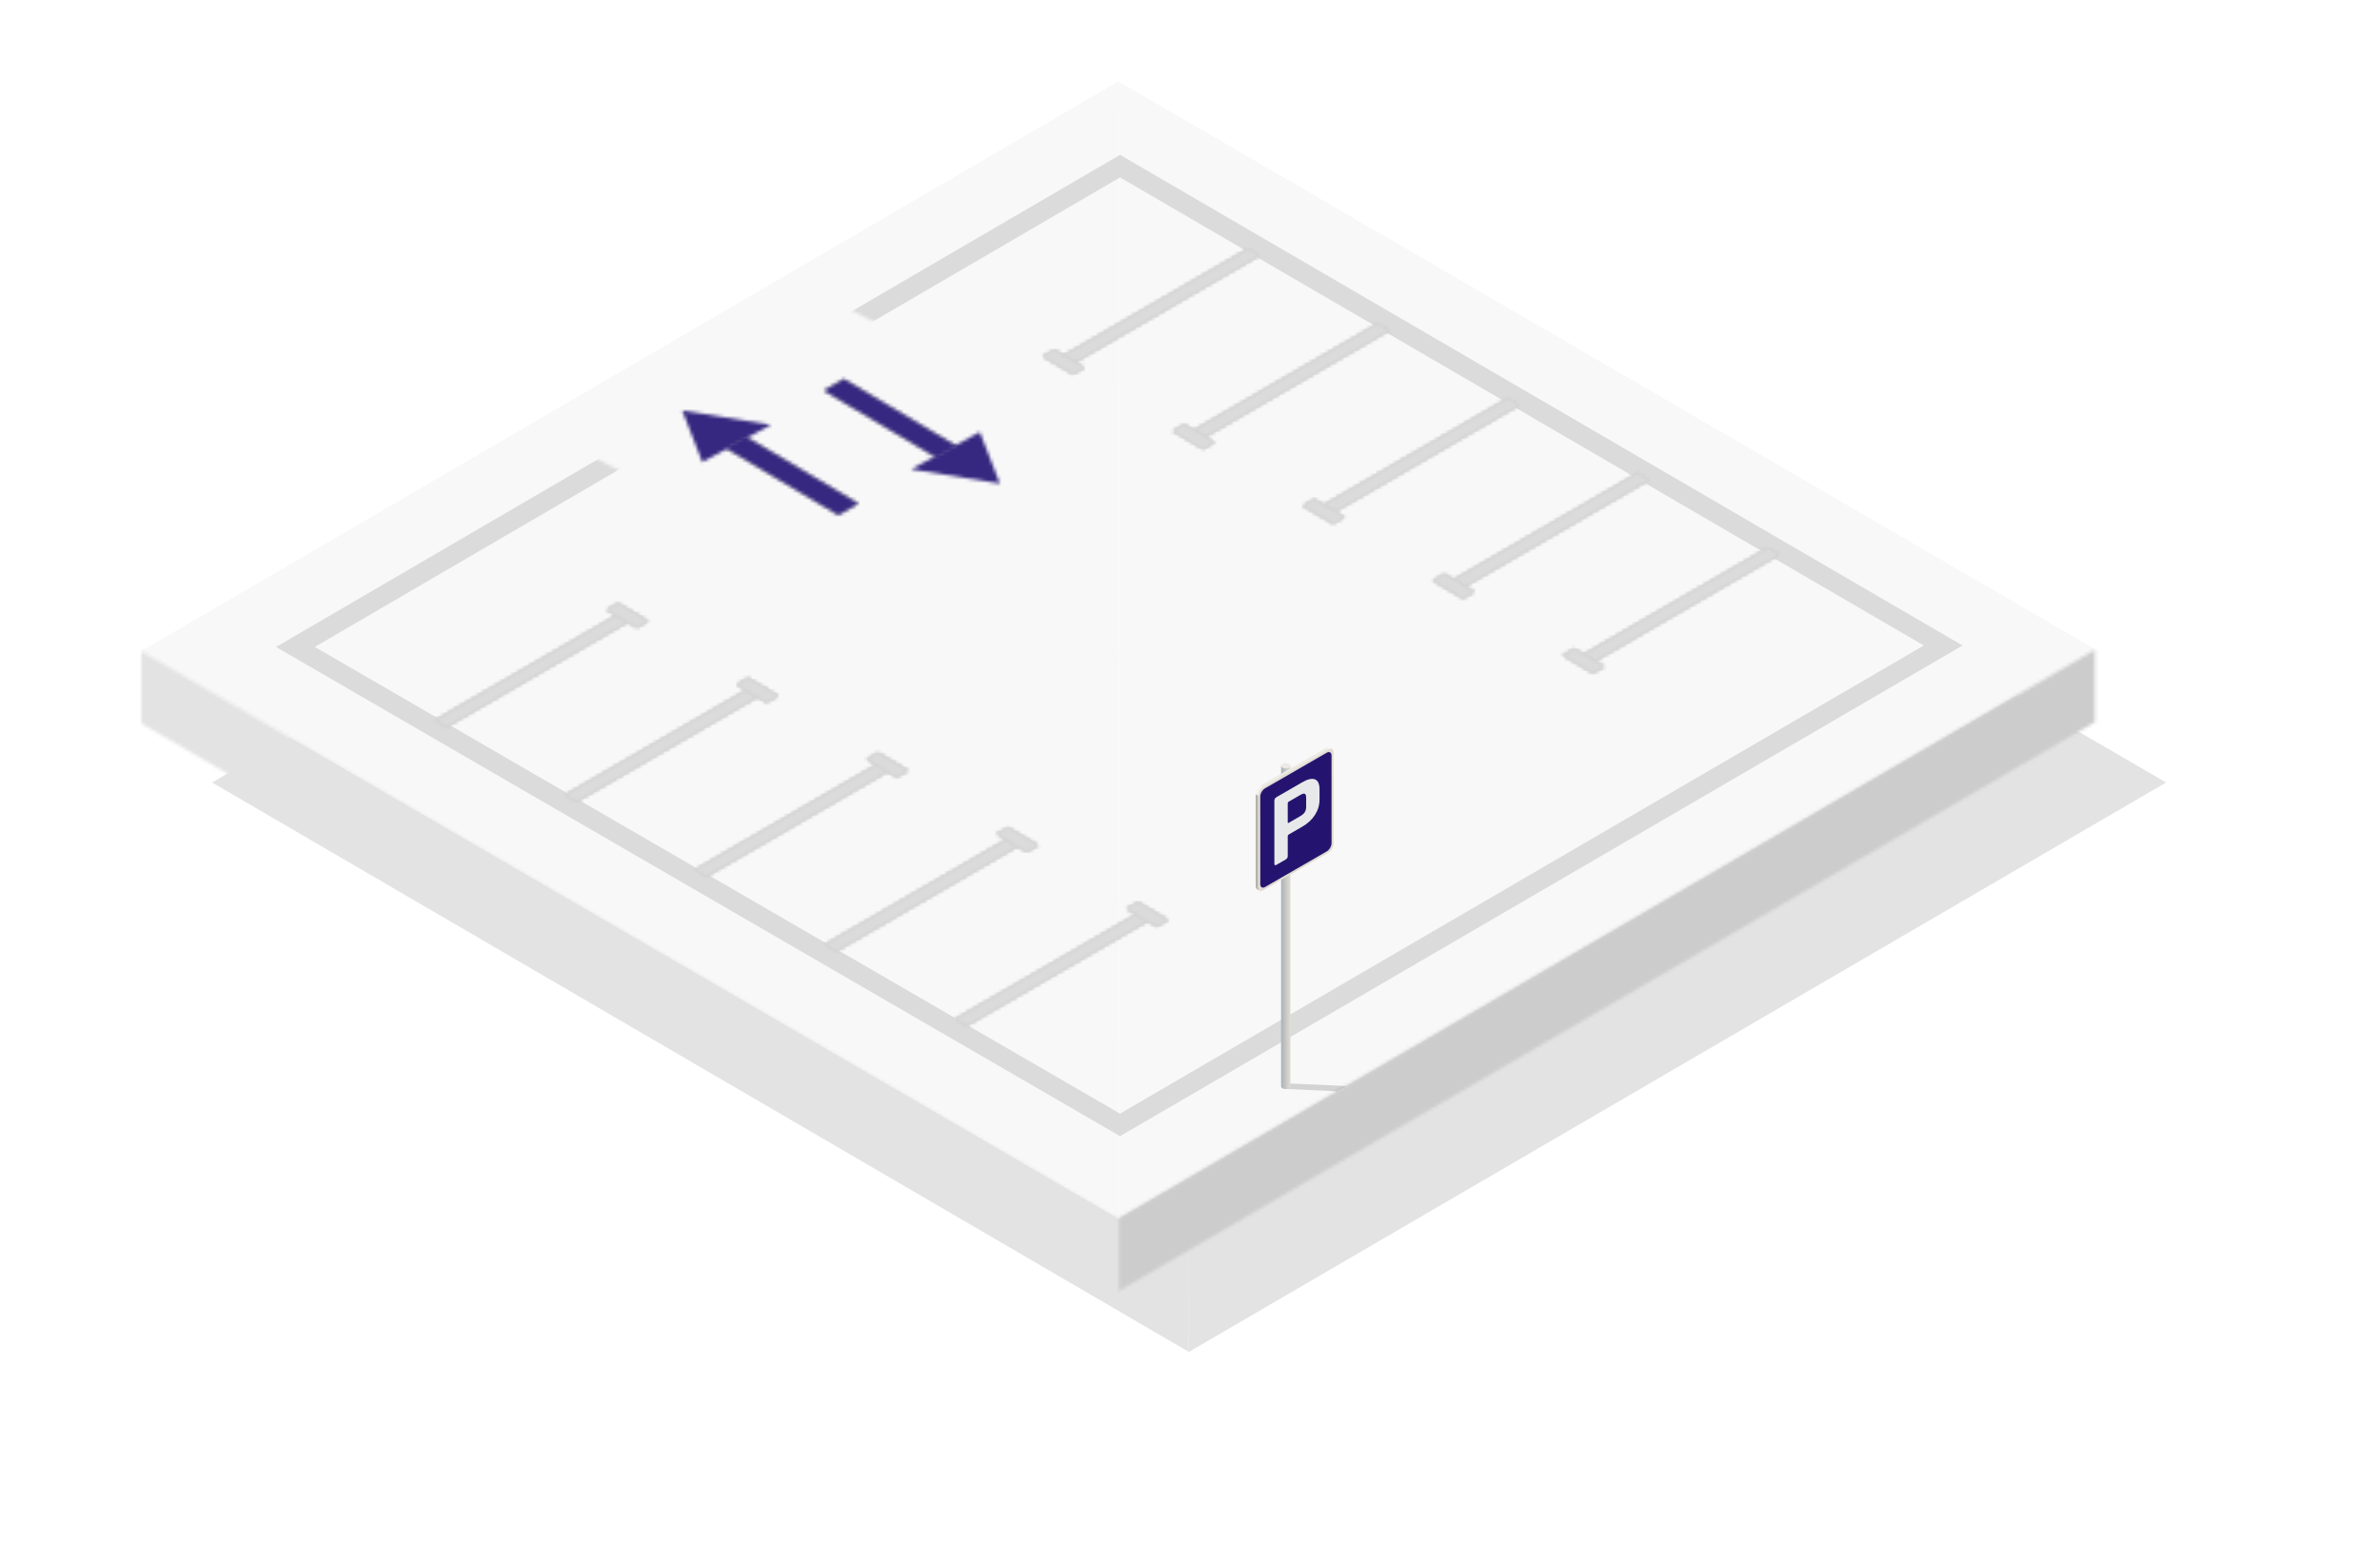 <svg width="707" height="465" viewBox="0 0 707 465" fill="none" xmlns="http://www.w3.org/2000/svg">
<g filter="url(#filter0_d_6125_9930)">
<path d="M331.938 45.533L622.456 214.46L332.165 383.624L331.938 45.533Z" fill="white"/>
<path d="M331.938 45.533L622.456 214.46L332.165 383.624L331.938 45.533Z" fill="white"/>
<path d="M331.938 45.533L622.456 214.46L332.165 383.624L331.938 45.533Z" fill="#E3E3E3"/>
<path d="M332.518 45.533L42 214.46L332.165 383.624L332.518 45.533Z" fill="white"/>
<path d="M332.518 45.533L42 214.46L332.165 383.624L332.518 45.533Z" fill="white"/>
<path d="M332.518 45.533L42 214.46L332.165 383.624L332.518 45.533Z" fill="#E3E3E3"/>
</g>
<path d="M331.938 24L622.456 192.927L332.107 362.073L331.938 24Z" fill="white"/>
<path d="M331.938 24L622.456 192.927L332.107 362.073L331.938 24Z" fill="white"/>
<path d="M331.938 24L622.456 192.927L332.107 362.073L331.938 24Z" fill="#F8F8F8"/>
<path d="M332.518 24L42 193.393L332.349 362.073L332.518 24Z" fill="white"/>
<path d="M332.518 24L42 193.393L332.349 362.073L332.518 24Z" fill="white"/>
<path d="M332.518 24L42 193.393L332.349 362.073L332.518 24Z" fill="#F8F8F8"/>
<mask id="path-3-inside-1_6125_9930" fill="white">
<path d="M332.165 383.623V362.005L622.33 192.967V214.513L332.165 383.623Z"/>
</mask>
<path d="M332.165 362.005L312.03 327.443L292.165 339.015V362.005H332.165ZM332.165 383.623H292.165V453.232L352.306 418.182L332.165 383.623ZM622.33 214.513L642.471 249.072L662.33 237.498V214.513H622.33ZM622.33 192.967H662.33V123.372L602.195 158.404L622.33 192.967ZM292.165 362.005V383.623H372.165V362.005H292.165ZM352.306 418.182L642.471 249.072L602.189 179.954L312.024 349.063L352.306 418.182ZM662.33 214.513V192.967H582.33V214.513H662.33ZM602.195 158.404L312.03 327.443L352.3 396.568L642.465 227.53L602.195 158.404Z" fill="#CCCCCC" mask="url(#path-3-inside-1_6125_9930)"/>
<mask id="path-5-inside-2_6125_9930" fill="white">
<path d="M332.165 383.623V362.006L42 193.393V214.939L332.165 383.623Z"/>
</mask>
<path d="M332.165 362.006L352.262 327.421L372.165 338.987V362.006H332.165ZM332.165 383.623H372.165V453.145L312.062 418.204L332.165 383.623ZM42 214.939L21.896 249.52L2 237.953V214.939H42ZM42 193.393H2V123.886L62.097 158.808L42 193.393ZM372.165 362.006V383.623H292.165V362.006H372.165ZM312.062 418.204L21.896 249.52L62.103 180.358L352.268 349.042L312.062 418.204ZM2 214.939V193.393H82V214.939H2ZM62.097 158.808L352.262 327.421L312.068 396.591L21.903 227.977L62.097 158.808Z" fill="#E3E3E3" mask="url(#path-5-inside-2_6125_9930)"/>
<path d="M87.762 192.191L332.718 49.352L577.246 191.763L332.714 334.177L87.762 192.191Z" stroke="#DBDBDB" stroke-width="5.792"/>
<mask id="path-8-inside-3_6125_9930" fill="white">
<path d="M342.153 272.849L287.13 304.704L283.751 302.773L338.774 270.918L340.463 271.883L342.153 272.849Z"/>
</mask>
<path d="M287.13 304.704L191.343 472.33L287.759 527.425L383.861 471.786L287.13 304.704ZM342.153 272.849L438.885 439.931L729.371 271.755L437.939 105.222L342.153 272.849ZM338.774 270.918L434.561 103.292L338.145 48.197L242.042 103.836L338.774 270.918ZM283.751 302.773L187.019 135.691L-103.467 303.867L187.965 470.4L283.751 302.773ZM340.463 271.883L244.677 439.509L244.677 439.509L340.463 271.883ZM383.861 471.786L438.885 439.931L245.421 105.766L190.398 137.622L383.861 471.786ZM242.042 103.836L187.019 135.691L380.483 469.856L435.506 438L242.042 103.836ZM187.965 470.4L191.343 472.33L382.916 137.078L379.537 135.147L187.965 470.4ZM437.939 105.222L436.25 104.257L244.677 439.509L246.366 440.475L437.939 105.222ZM436.25 104.257L434.561 103.292L242.988 438.544L244.677 439.509L436.25 104.257Z" fill="#CFCFCF" mask="url(#path-8-inside-3_6125_9930)"/>
<path d="M287.13 304.704L191.343 472.33L287.759 527.425L383.861 471.786L287.13 304.704ZM342.153 272.849L438.885 439.931L729.371 271.755L437.939 105.222L342.153 272.849ZM338.774 270.918L434.561 103.292L338.145 48.197L242.042 103.836L338.774 270.918ZM283.751 302.773L187.019 135.691L-103.467 303.867L187.965 470.4L283.751 302.773ZM340.463 271.883L244.677 439.509L244.677 439.509L340.463 271.883ZM383.861 471.786L438.885 439.931L245.421 105.766L190.398 137.622L383.861 471.786ZM242.042 103.836L187.019 135.691L380.483 469.856L435.506 438L242.042 103.836ZM187.965 470.4L191.343 472.33L382.916 137.078L379.537 135.147L187.965 470.4ZM437.939 105.222L436.25 104.257L244.677 439.509L246.366 440.475L437.939 105.222ZM436.25 104.257L434.561 103.292L242.988 438.544L244.677 439.509L436.25 104.257Z" fill="#CFCFCF" mask="url(#path-8-inside-3_6125_9930)"/>
<path d="M287.13 304.704L191.343 472.33L287.759 527.425L383.861 471.786L287.13 304.704ZM342.153 272.849L438.885 439.931L729.371 271.755L437.939 105.222L342.153 272.849ZM338.774 270.918L434.561 103.292L338.145 48.197L242.042 103.836L338.774 270.918ZM283.751 302.773L187.019 135.691L-103.467 303.867L187.965 470.4L283.751 302.773ZM340.463 271.883L244.677 439.509L244.677 439.509L340.463 271.883ZM383.861 471.786L438.885 439.931L245.421 105.766L190.398 137.622L383.861 471.786ZM242.042 103.836L187.019 135.691L380.483 469.856L435.506 438L242.042 103.836ZM187.965 470.4L191.343 472.33L382.916 137.078L379.537 135.147L187.965 470.4ZM437.939 105.222L436.25 104.257L244.677 439.509L246.366 440.475L437.939 105.222ZM436.25 104.257L434.561 103.292L242.988 438.544L244.677 439.509L436.25 104.257Z" fill="#CFCFCF" mask="url(#path-8-inside-3_6125_9930)"/>
<path d="M287.13 304.704L191.343 472.33L287.759 527.425L383.861 471.786L287.13 304.704ZM342.153 272.849L438.885 439.931L729.371 271.755L437.939 105.222L342.153 272.849ZM338.774 270.918L434.561 103.292L338.145 48.197L242.042 103.836L338.774 270.918ZM283.751 302.773L187.019 135.691L-103.467 303.867L187.965 470.4L283.751 302.773ZM340.463 271.883L244.677 439.509L244.677 439.509L340.463 271.883ZM383.861 471.786L438.885 439.931L245.421 105.766L190.398 137.622L383.861 471.786ZM242.042 103.836L187.019 135.691L380.483 469.856L435.506 438L242.042 103.836ZM187.965 470.4L191.343 472.33L382.916 137.078L379.537 135.147L187.965 470.4ZM437.939 105.222L436.25 104.257L244.677 439.509L246.366 440.475L437.939 105.222ZM436.25 104.257L434.561 103.292L242.988 438.544L244.677 439.509L436.25 104.257Z" fill="#DBDBDB" mask="url(#path-8-inside-3_6125_9930)"/>
<mask id="path-10-inside-4_6125_9930" fill="white">
<path d="M334.671 269.952L343.6 275.261L346.979 273.331L338.049 268.021L336.36 268.987L334.671 269.952Z"/>
</mask>
<path d="M343.6 275.261L439.386 442.888L341.668 498.726L244.93 441.206L343.6 275.261ZM334.671 269.952L236.001 435.897L-48.662 266.638L238.884 102.326L334.671 269.952ZM338.049 268.021L242.263 100.395L339.981 44.556L436.719 102.076L338.049 268.021ZM346.979 273.331L445.649 107.386L730.311 276.645L442.765 440.957L346.979 273.331ZM336.36 268.987L432.146 436.613L432.146 436.613L336.36 268.987ZM244.93 441.206L236.001 435.897L433.341 104.007L442.27 109.316L244.93 441.206ZM436.719 102.076L445.649 107.386L248.308 439.276L239.379 433.967L436.719 102.076ZM442.765 440.957L439.386 442.888L247.814 107.635L251.192 105.705L442.765 440.957ZM238.884 102.326L240.574 101.361L432.146 436.613L430.457 437.578L238.884 102.326ZM240.574 101.361L242.263 100.395L433.836 435.648L432.146 436.613L240.574 101.361Z" fill="#CFCFCF" mask="url(#path-10-inside-4_6125_9930)"/>
<path d="M343.6 275.261L439.386 442.888L341.668 498.726L244.93 441.206L343.6 275.261ZM334.671 269.952L236.001 435.897L-48.662 266.638L238.884 102.326L334.671 269.952ZM338.049 268.021L242.263 100.395L339.981 44.556L436.719 102.076L338.049 268.021ZM346.979 273.331L445.649 107.386L730.311 276.645L442.765 440.957L346.979 273.331ZM336.36 268.987L432.146 436.613L432.146 436.613L336.36 268.987ZM244.93 441.206L236.001 435.897L433.341 104.007L442.27 109.316L244.93 441.206ZM436.719 102.076L445.649 107.386L248.308 439.276L239.379 433.967L436.719 102.076ZM442.765 440.957L439.386 442.888L247.814 107.635L251.192 105.705L442.765 440.957ZM238.884 102.326L240.574 101.361L432.146 436.613L430.457 437.578L238.884 102.326ZM240.574 101.361L242.263 100.395L433.836 435.648L432.146 436.613L240.574 101.361Z" fill="#CFCFCF" mask="url(#path-10-inside-4_6125_9930)"/>
<path d="M343.6 275.261L439.386 442.888L341.668 498.726L244.93 441.206L343.6 275.261ZM334.671 269.952L236.001 435.897L-48.662 266.638L238.884 102.326L334.671 269.952ZM338.049 268.021L242.263 100.395L339.981 44.556L436.719 102.076L338.049 268.021ZM346.979 273.331L445.649 107.386L730.311 276.645L442.765 440.957L346.979 273.331ZM336.36 268.987L432.146 436.613L432.146 436.613L336.36 268.987ZM244.93 441.206L236.001 435.897L433.341 104.007L442.27 109.316L244.93 441.206ZM436.719 102.076L445.649 107.386L248.308 439.276L239.379 433.967L436.719 102.076ZM442.765 440.957L439.386 442.888L247.814 107.635L251.192 105.705L442.765 440.957ZM238.884 102.326L240.574 101.361L432.146 436.613L430.457 437.578L238.884 102.326ZM240.574 101.361L242.263 100.395L433.836 435.648L432.146 436.613L240.574 101.361Z" fill="#CFCFCF" mask="url(#path-10-inside-4_6125_9930)"/>
<path d="M343.6 275.261L439.386 442.888L341.668 498.726L244.93 441.206L343.6 275.261ZM334.671 269.952L236.001 435.897L-48.662 266.638L238.884 102.326L334.671 269.952ZM338.049 268.021L242.263 100.395L339.981 44.556L436.719 102.076L338.049 268.021ZM346.979 273.331L445.649 107.386L730.311 276.645L442.765 440.957L346.979 273.331ZM336.36 268.987L432.146 436.613L432.146 436.613L336.36 268.987ZM244.93 441.206L236.001 435.897L433.341 104.007L442.27 109.316L244.93 441.206ZM436.719 102.076L445.649 107.386L248.308 439.276L239.379 433.967L436.719 102.076ZM442.765 440.957L439.386 442.888L247.814 107.635L251.192 105.705L442.765 440.957ZM238.884 102.326L240.574 101.361L432.146 436.613L430.457 437.578L238.884 102.326ZM240.574 101.361L242.263 100.395L433.836 435.648L432.146 436.613L240.574 101.361Z" fill="#DBDBDB" mask="url(#path-10-inside-4_6125_9930)"/>
<mask id="path-12-inside-5_6125_9930" fill="white">
<path d="M303.54 250.647L248.517 282.503L245.139 280.572L300.162 248.717L301.851 249.682L303.54 250.647Z"/>
</mask>
<path d="M248.517 282.503L152.731 450.129L249.146 505.224L345.249 449.585L248.517 282.503ZM303.54 250.647L400.272 417.73L690.759 249.554L399.327 83.021L303.54 250.647ZM300.162 248.717L395.948 81.091L299.533 25.996L203.43 81.635L300.162 248.717ZM245.139 280.572L148.407 113.49L-142.079 281.666L149.352 448.198L245.139 280.572ZM301.851 249.682L206.065 417.308L206.065 417.308L301.851 249.682ZM345.249 449.585L400.272 417.73L206.809 83.565L151.785 115.421L345.249 449.585ZM203.43 81.635L148.407 113.49L341.871 447.655L396.894 415.799L203.43 81.635ZM149.352 448.198L152.731 450.129L344.304 114.877L340.925 112.946L149.352 448.198ZM399.327 83.021L397.637 82.056L206.065 417.308L207.754 418.274L399.327 83.021ZM397.638 82.056L395.948 81.091L204.375 416.343L206.065 417.308L397.638 82.056Z" fill="#CFCFCF" mask="url(#path-12-inside-5_6125_9930)"/>
<path d="M248.517 282.503L152.731 450.129L249.146 505.224L345.249 449.585L248.517 282.503ZM303.54 250.647L400.272 417.73L690.759 249.554L399.327 83.021L303.54 250.647ZM300.162 248.717L395.948 81.091L299.533 25.996L203.43 81.635L300.162 248.717ZM245.139 280.572L148.407 113.49L-142.079 281.666L149.352 448.198L245.139 280.572ZM301.851 249.682L206.065 417.308L206.065 417.308L301.851 249.682ZM345.249 449.585L400.272 417.73L206.809 83.565L151.785 115.421L345.249 449.585ZM203.43 81.635L148.407 113.49L341.871 447.655L396.894 415.799L203.43 81.635ZM149.352 448.198L152.731 450.129L344.304 114.877L340.925 112.946L149.352 448.198ZM399.327 83.021L397.637 82.056L206.065 417.308L207.754 418.274L399.327 83.021ZM397.638 82.056L395.948 81.091L204.375 416.343L206.065 417.308L397.638 82.056Z" fill="#CFCFCF" mask="url(#path-12-inside-5_6125_9930)"/>
<path d="M248.517 282.503L152.731 450.129L249.146 505.224L345.249 449.585L248.517 282.503ZM303.54 250.647L400.272 417.73L690.759 249.554L399.327 83.021L303.54 250.647ZM300.162 248.717L395.948 81.091L299.533 25.996L203.43 81.635L300.162 248.717ZM245.139 280.572L148.407 113.49L-142.079 281.666L149.352 448.198L245.139 280.572ZM301.851 249.682L206.065 417.308L206.065 417.308L301.851 249.682ZM345.249 449.585L400.272 417.73L206.809 83.565L151.785 115.421L345.249 449.585ZM203.43 81.635L148.407 113.49L341.871 447.655L396.894 415.799L203.43 81.635ZM149.352 448.198L152.731 450.129L344.304 114.877L340.925 112.946L149.352 448.198ZM399.327 83.021L397.637 82.056L206.065 417.308L207.754 418.274L399.327 83.021ZM397.638 82.056L395.948 81.091L204.375 416.343L206.065 417.308L397.638 82.056Z" fill="#CFCFCF" mask="url(#path-12-inside-5_6125_9930)"/>
<path d="M248.517 282.503L152.731 450.129L249.146 505.224L345.249 449.585L248.517 282.503ZM303.54 250.647L400.272 417.73L690.759 249.554L399.327 83.021L303.54 250.647ZM300.162 248.717L395.948 81.091L299.533 25.996L203.43 81.635L300.162 248.717ZM245.139 280.572L148.407 113.49L-142.079 281.666L149.352 448.198L245.139 280.572ZM301.851 249.682L206.065 417.308L206.065 417.308L301.851 249.682ZM345.249 449.585L400.272 417.73L206.809 83.565L151.785 115.421L345.249 449.585ZM203.43 81.635L148.407 113.49L341.871 447.655L396.894 415.799L203.43 81.635ZM149.352 448.198L152.731 450.129L344.304 114.877L340.925 112.946L149.352 448.198ZM399.327 83.021L397.637 82.056L206.065 417.308L207.754 418.274L399.327 83.021ZM397.638 82.056L395.948 81.091L204.375 416.343L206.065 417.308L397.638 82.056Z" fill="#DBDBDB" mask="url(#path-12-inside-5_6125_9930)"/>
<mask id="path-14-inside-6_6125_9930" fill="white">
<path d="M296.059 247.751L304.989 253.06L308.367 251.13L299.438 245.82L297.749 246.786L296.059 247.751Z"/>
</mask>
<path d="M304.989 253.06L400.775 420.686L303.057 476.525L206.319 419.005L304.989 253.06ZM296.059 247.751L197.389 413.696L-87.274 244.437L200.273 80.125L296.059 247.751ZM299.438 245.82L203.652 78.194L301.37 22.355L398.108 79.875L299.438 245.82ZM308.367 251.13L407.037 85.184L691.7 254.443L404.154 418.756L308.367 251.13ZM297.749 246.786L393.535 414.412L393.535 414.412L297.749 246.786ZM206.319 419.005L197.389 413.696L394.729 81.806L403.659 87.115L206.319 419.005ZM398.108 79.875L407.037 85.184L209.697 417.075L200.768 411.765L398.108 79.875ZM404.154 418.756L400.775 420.686L209.202 85.434L212.581 83.503L404.154 418.756ZM200.273 80.125L201.962 79.159L393.535 414.412L391.846 415.377L200.273 80.125ZM201.962 79.159L203.652 78.194L395.224 413.446L393.535 414.412L201.962 79.159Z" fill="#CFCFCF" mask="url(#path-14-inside-6_6125_9930)"/>
<path d="M304.989 253.06L400.775 420.686L303.057 476.525L206.319 419.005L304.989 253.06ZM296.059 247.751L197.389 413.696L-87.274 244.437L200.273 80.125L296.059 247.751ZM299.438 245.82L203.652 78.194L301.37 22.355L398.108 79.875L299.438 245.82ZM308.367 251.13L407.037 85.184L691.7 254.443L404.154 418.756L308.367 251.13ZM297.749 246.786L393.535 414.412L393.535 414.412L297.749 246.786ZM206.319 419.005L197.389 413.696L394.729 81.806L403.659 87.115L206.319 419.005ZM398.108 79.875L407.037 85.184L209.697 417.075L200.768 411.765L398.108 79.875ZM404.154 418.756L400.775 420.686L209.202 85.434L212.581 83.503L404.154 418.756ZM200.273 80.125L201.962 79.159L393.535 414.412L391.846 415.377L200.273 80.125ZM201.962 79.159L203.652 78.194L395.224 413.446L393.535 414.412L201.962 79.159Z" fill="#CFCFCF" mask="url(#path-14-inside-6_6125_9930)"/>
<path d="M304.989 253.06L400.775 420.686L303.057 476.525L206.319 419.005L304.989 253.06ZM296.059 247.751L197.389 413.696L-87.274 244.437L200.273 80.125L296.059 247.751ZM299.438 245.82L203.652 78.194L301.37 22.355L398.108 79.875L299.438 245.82ZM308.367 251.13L407.037 85.184L691.7 254.443L404.154 418.756L308.367 251.13ZM297.749 246.786L393.535 414.412L393.535 414.412L297.749 246.786ZM206.319 419.005L197.389 413.696L394.729 81.806L403.659 87.115L206.319 419.005ZM398.108 79.875L407.037 85.184L209.697 417.075L200.768 411.765L398.108 79.875ZM404.154 418.756L400.775 420.686L209.202 85.434L212.581 83.503L404.154 418.756ZM200.273 80.125L201.962 79.159L393.535 414.412L391.846 415.377L200.273 80.125ZM201.962 79.159L203.652 78.194L395.224 413.446L393.535 414.412L201.962 79.159Z" fill="#CFCFCF" mask="url(#path-14-inside-6_6125_9930)"/>
<path d="M304.989 253.06L400.775 420.686L303.057 476.525L206.319 419.005L304.989 253.06ZM296.059 247.751L197.389 413.696L-87.274 244.437L200.273 80.125L296.059 247.751ZM299.438 245.82L203.652 78.194L301.37 22.355L398.108 79.875L299.438 245.82ZM308.367 251.13L407.037 85.184L691.7 254.443L404.154 418.756L308.367 251.13ZM297.749 246.786L393.535 414.412L393.535 414.412L297.749 246.786ZM206.319 419.005L197.389 413.696L394.729 81.806L403.659 87.115L206.319 419.005ZM398.108 79.875L407.037 85.184L209.697 417.075L200.768 411.765L398.108 79.875ZM404.154 418.756L400.775 420.686L209.202 85.434L212.581 83.503L404.154 418.756ZM200.273 80.125L201.962 79.159L393.535 414.412L391.846 415.377L200.273 80.125ZM201.962 79.159L203.652 78.194L395.224 413.446L393.535 414.412L201.962 79.159Z" fill="#DBDBDB" mask="url(#path-14-inside-6_6125_9930)"/>
<mask id="path-16-inside-7_6125_9930" fill="white">
<path d="M264.928 228.444L209.905 260.3L206.526 258.369L261.549 226.514L263.239 227.479L264.928 228.444Z"/>
</mask>
<path d="M209.905 260.3L114.119 427.926L210.534 483.021L306.637 427.382L209.905 260.3ZM264.928 228.444L361.66 395.527L652.146 227.35L360.714 60.818L264.928 228.444ZM261.549 226.514L357.336 58.888L260.92 3.793L164.818 59.431L261.549 226.514ZM206.526 258.369L109.794 91.287L-180.692 259.463L110.74 425.995L206.526 258.369ZM263.239 227.479L167.452 395.105L167.452 395.105L263.239 227.479ZM306.637 427.382L361.66 395.527L168.196 61.362L113.173 93.218L306.637 427.382ZM164.818 59.431L109.794 91.287L303.258 425.451L358.281 393.596L164.818 59.431ZM110.74 425.995L114.119 427.926L305.691 92.674L302.313 90.743L110.74 425.995ZM360.714 60.818L359.025 59.853L167.452 395.105L169.142 396.071L360.714 60.818ZM359.025 59.853L357.336 58.888L165.763 394.14L167.452 395.105L359.025 59.853Z" fill="#CFCFCF" mask="url(#path-16-inside-7_6125_9930)"/>
<path d="M209.905 260.3L114.119 427.926L210.534 483.021L306.637 427.382L209.905 260.3ZM264.928 228.444L361.66 395.527L652.146 227.35L360.714 60.818L264.928 228.444ZM261.549 226.514L357.336 58.888L260.92 3.793L164.818 59.431L261.549 226.514ZM206.526 258.369L109.794 91.287L-180.692 259.463L110.74 425.995L206.526 258.369ZM263.239 227.479L167.452 395.105L167.452 395.105L263.239 227.479ZM306.637 427.382L361.66 395.527L168.196 61.362L113.173 93.218L306.637 427.382ZM164.818 59.431L109.794 91.287L303.258 425.451L358.281 393.596L164.818 59.431ZM110.74 425.995L114.119 427.926L305.691 92.674L302.313 90.743L110.74 425.995ZM360.714 60.818L359.025 59.853L167.452 395.105L169.142 396.071L360.714 60.818ZM359.025 59.853L357.336 58.888L165.763 394.14L167.452 395.105L359.025 59.853Z" fill="#CFCFCF" mask="url(#path-16-inside-7_6125_9930)"/>
<path d="M209.905 260.3L114.119 427.926L210.534 483.021L306.637 427.382L209.905 260.3ZM264.928 228.444L361.66 395.527L652.146 227.35L360.714 60.818L264.928 228.444ZM261.549 226.514L357.336 58.888L260.92 3.793L164.818 59.431L261.549 226.514ZM206.526 258.369L109.794 91.287L-180.692 259.463L110.74 425.995L206.526 258.369ZM263.239 227.479L167.452 395.105L167.452 395.105L263.239 227.479ZM306.637 427.382L361.66 395.527L168.196 61.362L113.173 93.218L306.637 427.382ZM164.818 59.431L109.794 91.287L303.258 425.451L358.281 393.596L164.818 59.431ZM110.74 425.995L114.119 427.926L305.691 92.674L302.313 90.743L110.74 425.995ZM360.714 60.818L359.025 59.853L167.452 395.105L169.142 396.071L360.714 60.818ZM359.025 59.853L357.336 58.888L165.763 394.14L167.452 395.105L359.025 59.853Z" fill="#CFCFCF" mask="url(#path-16-inside-7_6125_9930)"/>
<path d="M209.905 260.3L114.119 427.926L210.534 483.021L306.637 427.382L209.905 260.3ZM264.928 228.444L361.66 395.527L652.146 227.35L360.714 60.818L264.928 228.444ZM261.549 226.514L357.336 58.888L260.92 3.793L164.818 59.431L261.549 226.514ZM206.526 258.369L109.794 91.287L-180.692 259.463L110.74 425.995L206.526 258.369ZM263.239 227.479L167.452 395.105L167.452 395.105L263.239 227.479ZM306.637 427.382L361.66 395.527L168.196 61.362L113.173 93.218L306.637 427.382ZM164.818 59.431L109.794 91.287L303.258 425.451L358.281 393.596L164.818 59.431ZM110.74 425.995L114.119 427.926L305.691 92.674L302.313 90.743L110.74 425.995ZM360.714 60.818L359.025 59.853L167.452 395.105L169.142 396.071L360.714 60.818ZM359.025 59.853L357.336 58.888L165.763 394.14L167.452 395.105L359.025 59.853Z" fill="#DBDBDB" mask="url(#path-16-inside-7_6125_9930)"/>
<mask id="path-18-inside-8_6125_9930" fill="white">
<path d="M257.447 225.548L266.376 230.857L269.755 228.926L260.826 223.617L259.136 224.583L257.447 225.548Z"/>
</mask>
<path d="M266.376 230.857L362.163 398.483L264.444 454.322L167.706 396.802L266.376 230.857ZM257.447 225.548L158.777 391.493L-125.886 222.234L161.661 57.922L257.447 225.548ZM260.826 223.617L165.039 55.991L262.758 0.152L359.496 57.672L260.826 223.617ZM269.755 228.926L368.425 62.981L653.088 232.24L365.541 396.553L269.755 228.926ZM259.136 224.583L354.923 392.209L354.923 392.209L259.136 224.583ZM167.706 396.802L158.777 391.493L356.117 59.603L365.046 64.912L167.706 396.802ZM359.496 57.672L368.425 62.981L171.085 394.872L162.156 389.562L359.496 57.672ZM365.541 396.553L362.163 398.483L170.59 63.231L173.969 61.3L365.541 396.553ZM161.661 57.922L163.35 56.956L354.923 392.209L353.233 393.174L161.661 57.922ZM163.35 56.956L165.039 55.991L356.612 391.243L354.923 392.209L163.35 56.956Z" fill="#CFCFCF" mask="url(#path-18-inside-8_6125_9930)"/>
<path d="M266.376 230.857L362.163 398.483L264.444 454.322L167.706 396.802L266.376 230.857ZM257.447 225.548L158.777 391.493L-125.886 222.234L161.661 57.922L257.447 225.548ZM260.826 223.617L165.039 55.991L262.758 0.152L359.496 57.672L260.826 223.617ZM269.755 228.926L368.425 62.981L653.088 232.24L365.541 396.553L269.755 228.926ZM259.136 224.583L354.923 392.209L354.923 392.209L259.136 224.583ZM167.706 396.802L158.777 391.493L356.117 59.603L365.046 64.912L167.706 396.802ZM359.496 57.672L368.425 62.981L171.085 394.872L162.156 389.562L359.496 57.672ZM365.541 396.553L362.163 398.483L170.59 63.231L173.969 61.3L365.541 396.553ZM161.661 57.922L163.35 56.956L354.923 392.209L353.233 393.174L161.661 57.922ZM163.35 56.956L165.039 55.991L356.612 391.243L354.923 392.209L163.35 56.956Z" fill="#CFCFCF" mask="url(#path-18-inside-8_6125_9930)"/>
<path d="M266.376 230.857L362.163 398.483L264.444 454.322L167.706 396.802L266.376 230.857ZM257.447 225.548L158.777 391.493L-125.886 222.234L161.661 57.922L257.447 225.548ZM260.826 223.617L165.039 55.991L262.758 0.152L359.496 57.672L260.826 223.617ZM269.755 228.926L368.425 62.981L653.088 232.24L365.541 396.553L269.755 228.926ZM259.136 224.583L354.923 392.209L354.923 392.209L259.136 224.583ZM167.706 396.802L158.777 391.493L356.117 59.603L365.046 64.912L167.706 396.802ZM359.496 57.672L368.425 62.981L171.085 394.872L162.156 389.562L359.496 57.672ZM365.541 396.553L362.163 398.483L170.59 63.231L173.969 61.3L365.541 396.553ZM161.661 57.922L163.35 56.956L354.923 392.209L353.233 393.174L161.661 57.922ZM163.35 56.956L165.039 55.991L356.612 391.243L354.923 392.209L163.35 56.956Z" fill="#CFCFCF" mask="url(#path-18-inside-8_6125_9930)"/>
<path d="M266.376 230.857L362.163 398.483L264.444 454.322L167.706 396.802L266.376 230.857ZM257.447 225.548L158.777 391.493L-125.886 222.234L161.661 57.922L257.447 225.548ZM260.826 223.617L165.039 55.991L262.758 0.152L359.496 57.672L260.826 223.617ZM269.755 228.926L368.425 62.981L653.088 232.24L365.541 396.553L269.755 228.926ZM259.136 224.583L354.923 392.209L354.923 392.209L259.136 224.583ZM167.706 396.802L158.777 391.493L356.117 59.603L365.046 64.912L167.706 396.802ZM359.496 57.672L368.425 62.981L171.085 394.872L162.156 389.562L359.496 57.672ZM365.541 396.553L362.163 398.483L170.59 63.231L173.969 61.3L365.541 396.553ZM161.661 57.922L163.35 56.956L354.923 392.209L353.233 393.174L161.661 57.922ZM163.35 56.956L165.039 55.991L356.612 391.243L354.923 392.209L163.35 56.956Z" fill="#DBDBDB" mask="url(#path-18-inside-8_6125_9930)"/>
<mask id="path-20-inside-9_6125_9930" fill="white">
<path d="M226.315 206.243L171.292 238.099L167.913 236.168L222.936 204.312L224.626 205.278L226.315 206.243Z"/>
</mask>
<path d="M171.292 238.099L75.505 405.725L171.921 460.819L268.024 405.181L171.292 238.099ZM226.315 206.243L323.047 373.325L613.533 205.149L322.101 38.617L226.315 206.243ZM222.936 204.312L318.723 36.686L222.307 -18.408L126.204 37.23L222.936 204.312ZM167.913 236.168L71.181 69.086L-219.305 237.262L72.127 403.794L167.913 236.168ZM224.626 205.278L128.839 372.904L128.839 372.904L224.626 205.278ZM268.024 405.181L323.047 373.325L129.583 39.161L74.56 71.016L268.024 405.181ZM126.204 37.23L71.181 69.086L264.645 403.25L319.668 371.395L126.204 37.23ZM72.127 403.794L75.505 405.725L267.078 70.472L263.699 68.542L72.127 403.794ZM322.101 38.617L320.412 37.652L128.839 372.904L130.529 373.869L322.101 38.617ZM320.412 37.652L318.723 36.686L127.15 371.939L128.839 372.904L320.412 37.652Z" fill="#CFCFCF" mask="url(#path-20-inside-9_6125_9930)"/>
<path d="M171.292 238.099L75.505 405.725L171.921 460.819L268.024 405.181L171.292 238.099ZM226.315 206.243L323.047 373.325L613.533 205.149L322.101 38.617L226.315 206.243ZM222.936 204.312L318.723 36.686L222.307 -18.408L126.204 37.23L222.936 204.312ZM167.913 236.168L71.181 69.086L-219.305 237.262L72.127 403.794L167.913 236.168ZM224.626 205.278L128.839 372.904L128.839 372.904L224.626 205.278ZM268.024 405.181L323.047 373.325L129.583 39.161L74.56 71.016L268.024 405.181ZM126.204 37.23L71.181 69.086L264.645 403.25L319.668 371.395L126.204 37.23ZM72.127 403.794L75.505 405.725L267.078 70.472L263.699 68.542L72.127 403.794ZM322.101 38.617L320.412 37.652L128.839 372.904L130.529 373.869L322.101 38.617ZM320.412 37.652L318.723 36.686L127.15 371.939L128.839 372.904L320.412 37.652Z" fill="#CFCFCF" mask="url(#path-20-inside-9_6125_9930)"/>
<path d="M171.292 238.099L75.505 405.725L171.921 460.819L268.024 405.181L171.292 238.099ZM226.315 206.243L323.047 373.325L613.533 205.149L322.101 38.617L226.315 206.243ZM222.936 204.312L318.723 36.686L222.307 -18.408L126.204 37.23L222.936 204.312ZM167.913 236.168L71.181 69.086L-219.305 237.262L72.127 403.794L167.913 236.168ZM224.626 205.278L128.839 372.904L128.839 372.904L224.626 205.278ZM268.024 405.181L323.047 373.325L129.583 39.161L74.56 71.016L268.024 405.181ZM126.204 37.23L71.181 69.086L264.645 403.25L319.668 371.395L126.204 37.23ZM72.127 403.794L75.505 405.725L267.078 70.472L263.699 68.542L72.127 403.794ZM322.101 38.617L320.412 37.652L128.839 372.904L130.529 373.869L322.101 38.617ZM320.412 37.652L318.723 36.686L127.15 371.939L128.839 372.904L320.412 37.652Z" fill="#CFCFCF" mask="url(#path-20-inside-9_6125_9930)"/>
<path d="M171.292 238.099L75.505 405.725L171.921 460.819L268.024 405.181L171.292 238.099ZM226.315 206.243L323.047 373.325L613.533 205.149L322.101 38.617L226.315 206.243ZM222.936 204.312L318.723 36.686L222.307 -18.408L126.204 37.23L222.936 204.312ZM167.913 236.168L71.181 69.086L-219.305 237.262L72.127 403.794L167.913 236.168ZM224.626 205.278L128.839 372.904L128.839 372.904L224.626 205.278ZM268.024 405.181L323.047 373.325L129.583 39.161L74.56 71.016L268.024 405.181ZM126.204 37.23L71.181 69.086L264.645 403.25L319.668 371.395L126.204 37.23ZM72.127 403.794L75.505 405.725L267.078 70.472L263.699 68.542L72.127 403.794ZM322.101 38.617L320.412 37.652L128.839 372.904L130.529 373.869L322.101 38.617ZM320.412 37.652L318.723 36.686L127.15 371.939L128.839 372.904L320.412 37.652Z" fill="#DBDBDB" mask="url(#path-20-inside-9_6125_9930)"/>
<mask id="path-22-inside-10_6125_9930" fill="white">
<path d="M218.834 203.347L227.763 208.656L231.142 206.725L222.212 201.416L220.523 202.381L218.834 203.347Z"/>
</mask>
<path d="M227.763 208.656L323.549 376.282L225.831 432.121L129.093 374.601L227.763 208.656ZM218.834 203.347L120.164 369.292L-164.499 200.033L123.047 35.721L218.834 203.347ZM222.212 201.416L126.426 33.79L224.144 -22.049L320.882 35.471L222.212 201.416ZM231.142 206.725L329.812 40.78L614.475 210.039L326.928 374.351L231.142 206.725ZM220.523 202.381L316.309 370.007L316.309 370.008L220.523 202.381ZM129.093 374.601L120.164 369.292L317.504 37.401L326.433 42.711L129.093 374.601ZM320.882 35.471L329.812 40.78L132.472 372.67L123.542 367.361L320.882 35.471ZM326.928 374.351L323.549 376.282L131.977 41.03L135.355 39.099L326.928 374.351ZM123.047 35.721L124.737 34.755L316.309 370.008L314.62 370.973L123.047 35.721ZM124.737 34.755L126.426 33.79L317.999 369.042L316.309 370.007L124.737 34.755Z" fill="#CFCFCF" mask="url(#path-22-inside-10_6125_9930)"/>
<path d="M227.763 208.656L323.549 376.282L225.831 432.121L129.093 374.601L227.763 208.656ZM218.834 203.347L120.164 369.292L-164.499 200.033L123.047 35.721L218.834 203.347ZM222.212 201.416L126.426 33.79L224.144 -22.049L320.882 35.471L222.212 201.416ZM231.142 206.725L329.812 40.78L614.475 210.039L326.928 374.351L231.142 206.725ZM220.523 202.381L316.309 370.007L316.309 370.008L220.523 202.381ZM129.093 374.601L120.164 369.292L317.504 37.401L326.433 42.711L129.093 374.601ZM320.882 35.471L329.812 40.78L132.472 372.67L123.542 367.361L320.882 35.471ZM326.928 374.351L323.549 376.282L131.977 41.03L135.355 39.099L326.928 374.351ZM123.047 35.721L124.737 34.755L316.309 370.008L314.62 370.973L123.047 35.721ZM124.737 34.755L126.426 33.79L317.999 369.042L316.309 370.007L124.737 34.755Z" fill="#CFCFCF" mask="url(#path-22-inside-10_6125_9930)"/>
<path d="M227.763 208.656L323.549 376.282L225.831 432.121L129.093 374.601L227.763 208.656ZM218.834 203.347L120.164 369.292L-164.499 200.033L123.047 35.721L218.834 203.347ZM222.212 201.416L126.426 33.79L224.144 -22.049L320.882 35.471L222.212 201.416ZM231.142 206.725L329.812 40.78L614.475 210.039L326.928 374.351L231.142 206.725ZM220.523 202.381L316.309 370.007L316.309 370.008L220.523 202.381ZM129.093 374.601L120.164 369.292L317.504 37.401L326.433 42.711L129.093 374.601ZM320.882 35.471L329.812 40.78L132.472 372.67L123.542 367.361L320.882 35.471ZM326.928 374.351L323.549 376.282L131.977 41.03L135.355 39.099L326.928 374.351ZM123.047 35.721L124.737 34.755L316.309 370.008L314.62 370.973L123.047 35.721ZM124.737 34.755L126.426 33.79L317.999 369.042L316.309 370.007L124.737 34.755Z" fill="#CFCFCF" mask="url(#path-22-inside-10_6125_9930)"/>
<path d="M227.763 208.656L323.549 376.282L225.831 432.121L129.093 374.601L227.763 208.656ZM218.834 203.347L120.164 369.292L-164.499 200.033L123.047 35.721L218.834 203.347ZM222.212 201.416L126.426 33.79L224.144 -22.049L320.882 35.471L222.212 201.416ZM231.142 206.725L329.812 40.78L614.475 210.039L326.928 374.351L231.142 206.725ZM220.523 202.381L316.309 370.007L316.309 370.008L220.523 202.381ZM129.093 374.601L120.164 369.292L317.504 37.401L326.433 42.711L129.093 374.601ZM320.882 35.471L329.812 40.78L132.472 372.67L123.542 367.361L320.882 35.471ZM326.928 374.351L323.549 376.282L131.977 41.03L135.355 39.099L326.928 374.351ZM123.047 35.721L124.737 34.755L316.309 370.008L314.62 370.973L123.047 35.721ZM124.737 34.755L126.426 33.79L317.999 369.042L316.309 370.007L124.737 34.755Z" fill="#DBDBDB" mask="url(#path-22-inside-10_6125_9930)"/>
<mask id="path-24-inside-11_6125_9930" fill="white">
<path d="M187.703 184.04L132.679 215.896L129.301 213.965L184.324 182.109L186.013 183.075L187.703 184.04Z"/>
</mask>
<path d="M132.679 215.896L36.893 383.522L133.309 438.616L229.411 382.978L132.679 215.896ZM187.703 184.04L284.434 351.122L574.921 182.946L283.489 16.414L187.703 184.04ZM184.324 182.109L280.11 14.483L183.695 -40.611L87.592 15.027L184.324 182.109ZM129.301 213.965L32.569 46.883L-257.917 215.059L33.514 381.591L129.301 213.965ZM186.013 183.075L90.227 350.701L90.227 350.701L186.013 183.075ZM229.411 382.978L284.434 351.122L90.971 16.958L35.947 48.813L229.411 382.978ZM87.592 15.027L32.569 46.883L226.033 381.047L281.056 349.192L87.592 15.027ZM33.514 381.591L36.893 383.522L228.466 48.269L225.087 46.339L33.514 381.591ZM283.489 16.414L281.8 15.448L90.227 350.701L91.916 351.666L283.489 16.414ZM281.8 15.449L280.11 14.483L88.537 349.735L90.227 350.701L281.8 15.449Z" fill="#CFCFCF" mask="url(#path-24-inside-11_6125_9930)"/>
<path d="M132.679 215.896L36.893 383.522L133.309 438.616L229.411 382.978L132.679 215.896ZM187.703 184.04L284.434 351.122L574.921 182.946L283.489 16.414L187.703 184.04ZM184.324 182.109L280.11 14.483L183.695 -40.611L87.592 15.027L184.324 182.109ZM129.301 213.965L32.569 46.883L-257.917 215.059L33.514 381.591L129.301 213.965ZM186.013 183.075L90.227 350.701L90.227 350.701L186.013 183.075ZM229.411 382.978L284.434 351.122L90.971 16.958L35.947 48.813L229.411 382.978ZM87.592 15.027L32.569 46.883L226.033 381.047L281.056 349.192L87.592 15.027ZM33.514 381.591L36.893 383.522L228.466 48.269L225.087 46.339L33.514 381.591ZM283.489 16.414L281.8 15.448L90.227 350.701L91.916 351.666L283.489 16.414ZM281.8 15.449L280.11 14.483L88.537 349.735L90.227 350.701L281.8 15.449Z" fill="#CFCFCF" mask="url(#path-24-inside-11_6125_9930)"/>
<path d="M132.679 215.896L36.893 383.522L133.309 438.616L229.411 382.978L132.679 215.896ZM187.703 184.04L284.434 351.122L574.921 182.946L283.489 16.414L187.703 184.04ZM184.324 182.109L280.11 14.483L183.695 -40.611L87.592 15.027L184.324 182.109ZM129.301 213.965L32.569 46.883L-257.917 215.059L33.514 381.591L129.301 213.965ZM186.013 183.075L90.227 350.701L90.227 350.701L186.013 183.075ZM229.411 382.978L284.434 351.122L90.971 16.958L35.947 48.813L229.411 382.978ZM87.592 15.027L32.569 46.883L226.033 381.047L281.056 349.192L87.592 15.027ZM33.514 381.591L36.893 383.522L228.466 48.269L225.087 46.339L33.514 381.591ZM283.489 16.414L281.8 15.448L90.227 350.701L91.916 351.666L283.489 16.414ZM281.8 15.449L280.11 14.483L88.537 349.735L90.227 350.701L281.8 15.449Z" fill="#CFCFCF" mask="url(#path-24-inside-11_6125_9930)"/>
<path d="M132.679 215.896L36.893 383.522L133.309 438.616L229.411 382.978L132.679 215.896ZM187.703 184.04L284.434 351.122L574.921 182.946L283.489 16.414L187.703 184.04ZM184.324 182.109L280.11 14.483L183.695 -40.611L87.592 15.027L184.324 182.109ZM129.301 213.965L32.569 46.883L-257.917 215.059L33.514 381.591L129.301 213.965ZM186.013 183.075L90.227 350.701L90.227 350.701L186.013 183.075ZM229.411 382.978L284.434 351.122L90.971 16.958L35.947 48.813L229.411 382.978ZM87.592 15.027L32.569 46.883L226.033 381.047L281.056 349.192L87.592 15.027ZM33.514 381.591L36.893 383.522L228.466 48.269L225.087 46.339L33.514 381.591ZM283.489 16.414L281.8 15.448L90.227 350.701L91.916 351.666L283.489 16.414ZM281.8 15.449L280.11 14.483L88.537 349.735L90.227 350.701L281.8 15.449Z" fill="#DBDBDB" mask="url(#path-24-inside-11_6125_9930)"/>
<mask id="path-26-inside-12_6125_9930" fill="white">
<path d="M180.221 181.144L189.151 186.453L192.529 184.522L183.6 179.213L181.911 180.178L180.221 181.144Z"/>
</mask>
<path d="M189.151 186.453L284.937 354.079L187.219 409.918L90.481 352.398L189.151 186.453ZM180.221 181.144L81.551 347.089L-203.112 177.83L84.435 13.517L180.221 181.144ZM183.6 179.213L87.814 11.587L185.532 -44.252L282.27 13.268L183.6 179.213ZM192.529 184.522L291.199 18.577L575.862 187.836L288.316 352.148L192.529 184.522ZM181.911 180.178L277.697 347.804L277.697 347.804L181.911 180.178ZM90.481 352.398L81.551 347.089L278.892 15.198L287.821 20.508L90.481 352.398ZM282.27 13.268L291.199 18.577L93.859 350.467L84.93 345.158L282.27 13.268ZM288.316 352.148L284.937 354.079L93.364 18.827L96.743 16.896L288.316 352.148ZM84.435 13.517L86.124 12.552L277.697 347.804L276.008 348.77L84.435 13.517ZM86.124 12.552L87.814 11.587L279.386 346.839L277.697 347.804L86.124 12.552Z" fill="#CFCFCF" mask="url(#path-26-inside-12_6125_9930)"/>
<path d="M189.151 186.453L284.937 354.079L187.219 409.918L90.481 352.398L189.151 186.453ZM180.221 181.144L81.551 347.089L-203.112 177.83L84.435 13.517L180.221 181.144ZM183.6 179.213L87.814 11.587L185.532 -44.252L282.27 13.268L183.6 179.213ZM192.529 184.522L291.199 18.577L575.862 187.836L288.316 352.148L192.529 184.522ZM181.911 180.178L277.697 347.804L277.697 347.804L181.911 180.178ZM90.481 352.398L81.551 347.089L278.892 15.198L287.821 20.508L90.481 352.398ZM282.27 13.268L291.199 18.577L93.859 350.467L84.93 345.158L282.27 13.268ZM288.316 352.148L284.937 354.079L93.364 18.827L96.743 16.896L288.316 352.148ZM84.435 13.517L86.124 12.552L277.697 347.804L276.008 348.77L84.435 13.517ZM86.124 12.552L87.814 11.587L279.386 346.839L277.697 347.804L86.124 12.552Z" fill="#CFCFCF" mask="url(#path-26-inside-12_6125_9930)"/>
<path d="M189.151 186.453L284.937 354.079L187.219 409.918L90.481 352.398L189.151 186.453ZM180.221 181.144L81.551 347.089L-203.112 177.83L84.435 13.517L180.221 181.144ZM183.6 179.213L87.814 11.587L185.532 -44.252L282.27 13.268L183.6 179.213ZM192.529 184.522L291.199 18.577L575.862 187.836L288.316 352.148L192.529 184.522ZM181.911 180.178L277.697 347.804L277.697 347.804L181.911 180.178ZM90.481 352.398L81.551 347.089L278.892 15.198L287.821 20.508L90.481 352.398ZM282.27 13.268L291.199 18.577L93.859 350.467L84.93 345.158L282.27 13.268ZM288.316 352.148L284.937 354.079L93.364 18.827L96.743 16.896L288.316 352.148ZM84.435 13.517L86.124 12.552L277.697 347.804L276.008 348.77L84.435 13.517ZM86.124 12.552L87.814 11.587L279.386 346.839L277.697 347.804L86.124 12.552Z" fill="#CFCFCF" mask="url(#path-26-inside-12_6125_9930)"/>
<path d="M189.151 186.453L284.937 354.079L187.219 409.918L90.481 352.398L189.151 186.453ZM180.221 181.144L81.551 347.089L-203.112 177.83L84.435 13.517L180.221 181.144ZM183.6 179.213L87.814 11.587L185.532 -44.252L282.27 13.268L183.6 179.213ZM192.529 184.522L291.199 18.577L575.862 187.836L288.316 352.148L192.529 184.522ZM181.911 180.178L277.697 347.804L277.697 347.804L181.911 180.178ZM90.481 352.398L81.551 347.089L278.892 15.198L287.821 20.508L90.481 352.398ZM282.27 13.268L291.199 18.577L93.859 350.467L84.93 345.158L282.27 13.268ZM288.316 352.148L284.937 354.079L93.364 18.827L96.743 16.896L288.316 352.148ZM84.435 13.517L86.124 12.552L277.697 347.804L276.008 348.77L84.435 13.517ZM86.124 12.552L87.814 11.587L279.386 346.839L277.697 347.804L86.124 12.552Z" fill="#DBDBDB" mask="url(#path-26-inside-12_6125_9930)"/>
<mask id="path-28-inside-13_6125_9930" fill="white">
<path d="M528.46 164.733L473.437 196.589L470.059 194.658L525.082 162.803L526.771 163.768L528.46 164.733Z"/>
</mask>
<path d="M473.437 196.589L377.651 364.215L474.066 419.31L570.169 363.671L473.437 196.589ZM528.46 164.733L625.192 331.816L915.678 163.639L624.247 -2.893L528.46 164.733ZM525.082 162.803L620.868 -4.823L524.453 -59.918L428.35 -4.28L525.082 162.803ZM470.059 194.658L373.327 27.576L82.841 195.752L374.272 362.284L470.059 194.658ZM526.771 163.768L430.985 331.394L430.985 331.394L526.771 163.768ZM570.169 363.671L625.192 331.816L431.728 -2.349L376.705 29.506L570.169 363.671ZM428.35 -4.28L373.327 27.576L566.79 361.741L621.814 329.885L428.35 -4.28ZM374.272 362.284L377.651 364.215L569.224 28.963L565.845 27.032L374.272 362.284ZM624.247 -2.893L622.557 -3.858L430.985 331.394L432.674 332.36L624.247 -2.893ZM622.557 -3.858L620.868 -4.823L429.295 330.429L430.985 331.394L622.557 -3.858Z" fill="#CFCFCF" mask="url(#path-28-inside-13_6125_9930)"/>
<path d="M473.437 196.589L377.651 364.215L474.066 419.31L570.169 363.671L473.437 196.589ZM528.46 164.733L625.192 331.816L915.678 163.639L624.247 -2.893L528.46 164.733ZM525.082 162.803L620.868 -4.823L524.453 -59.918L428.35 -4.28L525.082 162.803ZM470.059 194.658L373.327 27.576L82.841 195.752L374.272 362.284L470.059 194.658ZM526.771 163.768L430.985 331.394L430.985 331.394L526.771 163.768ZM570.169 363.671L625.192 331.816L431.728 -2.349L376.705 29.506L570.169 363.671ZM428.35 -4.28L373.327 27.576L566.79 361.741L621.814 329.885L428.35 -4.28ZM374.272 362.284L377.651 364.215L569.224 28.963L565.845 27.032L374.272 362.284ZM624.247 -2.893L622.557 -3.858L430.985 331.394L432.674 332.36L624.247 -2.893ZM622.557 -3.858L620.868 -4.823L429.295 330.429L430.985 331.394L622.557 -3.858Z" fill="#CFCFCF" mask="url(#path-28-inside-13_6125_9930)"/>
<path d="M473.437 196.589L377.651 364.215L474.066 419.31L570.169 363.671L473.437 196.589ZM528.46 164.733L625.192 331.816L915.678 163.639L624.247 -2.893L528.46 164.733ZM525.082 162.803L620.868 -4.823L524.453 -59.918L428.35 -4.28L525.082 162.803ZM470.059 194.658L373.327 27.576L82.841 195.752L374.272 362.284L470.059 194.658ZM526.771 163.768L430.985 331.394L430.985 331.394L526.771 163.768ZM570.169 363.671L625.192 331.816L431.728 -2.349L376.705 29.506L570.169 363.671ZM428.35 -4.28L373.327 27.576L566.79 361.741L621.814 329.885L428.35 -4.28ZM374.272 362.284L377.651 364.215L569.224 28.963L565.845 27.032L374.272 362.284ZM624.247 -2.893L622.557 -3.858L430.985 331.394L432.674 332.36L624.247 -2.893ZM622.557 -3.858L620.868 -4.823L429.295 330.429L430.985 331.394L622.557 -3.858Z" fill="#CFCFCF" mask="url(#path-28-inside-13_6125_9930)"/>
<path d="M473.437 196.589L377.651 364.215L474.066 419.31L570.169 363.671L473.437 196.589ZM528.46 164.733L625.192 331.816L915.678 163.639L624.247 -2.893L528.46 164.733ZM525.082 162.803L620.868 -4.823L524.453 -59.918L428.35 -4.28L525.082 162.803ZM470.059 194.658L373.327 27.576L82.841 195.752L374.272 362.284L470.059 194.658ZM526.771 163.768L430.985 331.394L430.985 331.394L526.771 163.768ZM570.169 363.671L625.192 331.816L431.728 -2.349L376.705 29.506L570.169 363.671ZM428.35 -4.28L373.327 27.576L566.79 361.741L621.814 329.885L428.35 -4.28ZM374.272 362.284L377.651 364.215L569.224 28.963L565.845 27.032L374.272 362.284ZM624.247 -2.893L622.557 -3.858L430.985 331.394L432.674 332.36L624.247 -2.893ZM622.557 -3.858L620.868 -4.823L429.295 330.429L430.985 331.394L622.557 -3.858Z" fill="#DBDBDB" mask="url(#path-28-inside-13_6125_9930)"/>
<mask id="path-30-inside-14_6125_9930" fill="white">
<path d="M464.266 194.657L473.196 199.966L476.574 198.036L467.645 192.727L465.956 193.692L464.266 194.657Z"/>
</mask>
<path d="M473.196 199.966L568.982 367.593L471.264 423.432L374.526 365.912L473.196 199.966ZM464.266 194.657L365.596 360.602L80.933 191.343L368.48 27.031L464.266 194.657ZM467.645 192.727L371.859 25.1L469.577 -30.739L566.315 26.781L467.645 192.727ZM476.574 198.036L575.244 32.091L859.907 201.35L572.361 365.662L476.574 198.036ZM465.956 193.692L561.742 361.318L561.742 361.318L465.956 193.692ZM374.526 365.912L365.596 360.602L562.936 28.712L571.866 34.021L374.526 365.912ZM566.315 26.781L575.244 32.091L377.904 363.981L368.975 358.672L566.315 26.781ZM572.361 365.662L568.982 367.593L377.409 32.34L380.788 30.41L572.361 365.662ZM368.48 27.031L370.169 26.066L561.742 361.318L560.053 362.283L368.48 27.031ZM370.169 26.066L371.859 25.1L563.431 360.353L561.742 361.318L370.169 26.066Z" fill="#CFCFCF" mask="url(#path-30-inside-14_6125_9930)"/>
<path d="M473.196 199.966L568.982 367.593L471.264 423.432L374.526 365.912L473.196 199.966ZM464.266 194.657L365.596 360.602L80.933 191.343L368.48 27.031L464.266 194.657ZM467.645 192.727L371.859 25.1L469.577 -30.739L566.315 26.781L467.645 192.727ZM476.574 198.036L575.244 32.091L859.907 201.35L572.361 365.662L476.574 198.036ZM465.956 193.692L561.742 361.318L561.742 361.318L465.956 193.692ZM374.526 365.912L365.596 360.602L562.936 28.712L571.866 34.021L374.526 365.912ZM566.315 26.781L575.244 32.091L377.904 363.981L368.975 358.672L566.315 26.781ZM572.361 365.662L568.982 367.593L377.409 32.34L380.788 30.41L572.361 365.662ZM368.48 27.031L370.169 26.066L561.742 361.318L560.053 362.283L368.48 27.031ZM370.169 26.066L371.859 25.1L563.431 360.353L561.742 361.318L370.169 26.066Z" fill="#CFCFCF" mask="url(#path-30-inside-14_6125_9930)"/>
<path d="M473.196 199.966L568.982 367.593L471.264 423.432L374.526 365.912L473.196 199.966ZM464.266 194.657L365.596 360.602L80.933 191.343L368.48 27.031L464.266 194.657ZM467.645 192.727L371.859 25.1L469.577 -30.739L566.315 26.781L467.645 192.727ZM476.574 198.036L575.244 32.091L859.907 201.35L572.361 365.662L476.574 198.036ZM465.956 193.692L561.742 361.318L561.742 361.318L465.956 193.692ZM374.526 365.912L365.596 360.602L562.936 28.712L571.866 34.021L374.526 365.912ZM566.315 26.781L575.244 32.091L377.904 363.981L368.975 358.672L566.315 26.781ZM572.361 365.662L568.982 367.593L377.409 32.34L380.788 30.41L572.361 365.662ZM368.48 27.031L370.169 26.066L561.742 361.318L560.053 362.283L368.48 27.031ZM370.169 26.066L371.859 25.1L563.431 360.353L561.742 361.318L370.169 26.066Z" fill="#CFCFCF" mask="url(#path-30-inside-14_6125_9930)"/>
<path d="M473.196 199.966L568.982 367.593L471.264 423.432L374.526 365.912L473.196 199.966ZM464.266 194.657L365.596 360.602L80.933 191.343L368.48 27.031L464.266 194.657ZM467.645 192.727L371.859 25.1L469.577 -30.739L566.315 26.781L467.645 192.727ZM476.574 198.036L575.244 32.091L859.907 201.35L572.361 365.662L476.574 198.036ZM465.956 193.692L561.742 361.318L561.742 361.318L465.956 193.692ZM374.526 365.912L365.596 360.602L562.936 28.712L571.866 34.021L374.526 365.912ZM566.315 26.781L575.244 32.091L377.904 363.981L368.975 358.672L566.315 26.781ZM572.361 365.662L568.982 367.593L377.409 32.34L380.788 30.41L572.361 365.662ZM368.48 27.031L370.169 26.066L561.742 361.318L560.053 362.283L368.48 27.031ZM370.169 26.066L371.859 25.1L563.431 360.353L561.742 361.318L370.169 26.066Z" fill="#DBDBDB" mask="url(#path-30-inside-14_6125_9930)"/>
<mask id="path-32-inside-15_6125_9930" fill="white">
<path d="M489.847 142.532L434.824 174.388L431.445 172.457L486.468 140.602L488.158 141.567L489.847 142.532Z"/>
</mask>
<path d="M434.824 174.388L339.038 342.014L435.453 397.108L531.556 341.47L434.824 174.388ZM489.847 142.532L586.579 309.615L877.065 141.438L585.633 -25.094L489.847 142.532ZM486.468 140.602L582.255 -27.024L485.839 -82.119L389.737 -26.481L486.468 140.602ZM431.445 172.457L334.713 5.375L44.227 173.551L335.659 340.083L431.445 172.457ZM488.158 141.567L392.371 309.193L392.371 309.193L488.158 141.567ZM531.556 341.47L586.579 309.615L393.115 -24.55L338.092 7.305L531.556 341.47ZM389.737 -26.481L334.713 5.375L528.177 339.539L583.2 307.684L389.737 -26.481ZM335.659 340.083L339.038 342.014L530.61 6.762L527.232 4.831L335.659 340.083ZM585.633 -25.094L583.944 -26.059L392.371 309.193L394.061 310.158L585.633 -25.094ZM583.944 -26.059L582.255 -27.024L390.682 308.228L392.371 309.193L583.944 -26.059Z" fill="#CFCFCF" mask="url(#path-32-inside-15_6125_9930)"/>
<path d="M434.824 174.388L339.038 342.014L435.453 397.108L531.556 341.47L434.824 174.388ZM489.847 142.532L586.579 309.615L877.065 141.438L585.633 -25.094L489.847 142.532ZM486.468 140.602L582.255 -27.024L485.839 -82.119L389.737 -26.481L486.468 140.602ZM431.445 172.457L334.713 5.375L44.227 173.551L335.659 340.083L431.445 172.457ZM488.158 141.567L392.371 309.193L392.371 309.193L488.158 141.567ZM531.556 341.47L586.579 309.615L393.115 -24.55L338.092 7.305L531.556 341.47ZM389.737 -26.481L334.713 5.375L528.177 339.539L583.2 307.684L389.737 -26.481ZM335.659 340.083L339.038 342.014L530.61 6.762L527.232 4.831L335.659 340.083ZM585.633 -25.094L583.944 -26.059L392.371 309.193L394.061 310.158L585.633 -25.094ZM583.944 -26.059L582.255 -27.024L390.682 308.228L392.371 309.193L583.944 -26.059Z" fill="#CFCFCF" mask="url(#path-32-inside-15_6125_9930)"/>
<path d="M434.824 174.388L339.038 342.014L435.453 397.108L531.556 341.47L434.824 174.388ZM489.847 142.532L586.579 309.615L877.065 141.438L585.633 -25.094L489.847 142.532ZM486.468 140.602L582.255 -27.024L485.839 -82.119L389.737 -26.481L486.468 140.602ZM431.445 172.457L334.713 5.375L44.227 173.551L335.659 340.083L431.445 172.457ZM488.158 141.567L392.371 309.193L392.371 309.193L488.158 141.567ZM531.556 341.47L586.579 309.615L393.115 -24.55L338.092 7.305L531.556 341.47ZM389.737 -26.481L334.713 5.375L528.177 339.539L583.2 307.684L389.737 -26.481ZM335.659 340.083L339.038 342.014L530.61 6.762L527.232 4.831L335.659 340.083ZM585.633 -25.094L583.944 -26.059L392.371 309.193L394.061 310.158L585.633 -25.094ZM583.944 -26.059L582.255 -27.024L390.682 308.228L392.371 309.193L583.944 -26.059Z" fill="#CFCFCF" mask="url(#path-32-inside-15_6125_9930)"/>
<path d="M434.824 174.388L339.038 342.014L435.453 397.108L531.556 341.47L434.824 174.388ZM489.847 142.532L586.579 309.615L877.065 141.438L585.633 -25.094L489.847 142.532ZM486.468 140.602L582.255 -27.024L485.839 -82.119L389.737 -26.481L486.468 140.602ZM431.445 172.457L334.713 5.375L44.227 173.551L335.659 340.083L431.445 172.457ZM488.158 141.567L392.371 309.193L392.371 309.193L488.158 141.567ZM531.556 341.47L586.579 309.615L393.115 -24.55L338.092 7.305L531.556 341.47ZM389.737 -26.481L334.713 5.375L528.177 339.539L583.2 307.684L389.737 -26.481ZM335.659 340.083L339.038 342.014L530.61 6.762L527.232 4.831L335.659 340.083ZM585.633 -25.094L583.944 -26.059L392.371 309.193L394.061 310.158L585.633 -25.094ZM583.944 -26.059L582.255 -27.024L390.682 308.228L392.371 309.193L583.944 -26.059Z" fill="#DBDBDB" mask="url(#path-32-inside-15_6125_9930)"/>
<mask id="path-34-inside-16_6125_9930" fill="white">
<path d="M425.653 172.456L434.582 177.765L437.961 175.835L429.032 170.525L427.342 171.491L425.653 172.456Z"/>
</mask>
<path d="M434.582 177.765L530.369 345.391L432.651 401.23L335.912 343.71L434.582 177.765ZM425.653 172.456L326.983 338.401L42.32 169.142L329.867 4.83L425.653 172.456ZM429.032 170.525L333.245 2.899L430.964 -52.94L527.702 4.58L429.032 170.525ZM437.961 175.835L536.631 9.89L821.294 179.148L533.747 343.461L437.961 175.835ZM427.342 171.491L523.129 339.117L523.129 339.117L427.342 171.491ZM335.912 343.71L326.983 338.401L524.323 6.511L533.252 11.82L335.912 343.71ZM527.702 4.58L536.631 9.89L339.291 341.78L330.362 336.471L527.702 4.58ZM533.747 343.461L530.369 345.391L338.796 10.139L342.175 8.208L533.747 343.461ZM329.867 4.83L331.556 3.865L523.129 339.117L521.439 340.082L329.867 4.83ZM331.556 3.865L333.245 2.899L524.818 338.152L523.129 339.117L331.556 3.865Z" fill="#CFCFCF" mask="url(#path-34-inside-16_6125_9930)"/>
<path d="M434.582 177.765L530.369 345.391L432.651 401.23L335.912 343.71L434.582 177.765ZM425.653 172.456L326.983 338.401L42.32 169.142L329.867 4.83L425.653 172.456ZM429.032 170.525L333.245 2.899L430.964 -52.94L527.702 4.58L429.032 170.525ZM437.961 175.835L536.631 9.89L821.294 179.148L533.747 343.461L437.961 175.835ZM427.342 171.491L523.129 339.117L523.129 339.117L427.342 171.491ZM335.912 343.71L326.983 338.401L524.323 6.511L533.252 11.82L335.912 343.71ZM527.702 4.58L536.631 9.89L339.291 341.78L330.362 336.471L527.702 4.58ZM533.747 343.461L530.369 345.391L338.796 10.139L342.175 8.208L533.747 343.461ZM329.867 4.83L331.556 3.865L523.129 339.117L521.439 340.082L329.867 4.83ZM331.556 3.865L333.245 2.899L524.818 338.152L523.129 339.117L331.556 3.865Z" fill="#CFCFCF" mask="url(#path-34-inside-16_6125_9930)"/>
<path d="M434.582 177.765L530.369 345.391L432.651 401.23L335.912 343.71L434.582 177.765ZM425.653 172.456L326.983 338.401L42.32 169.142L329.867 4.83L425.653 172.456ZM429.032 170.525L333.245 2.899L430.964 -52.94L527.702 4.58L429.032 170.525ZM437.961 175.835L536.631 9.89L821.294 179.148L533.747 343.461L437.961 175.835ZM427.342 171.491L523.129 339.117L523.129 339.117L427.342 171.491ZM335.912 343.71L326.983 338.401L524.323 6.511L533.252 11.82L335.912 343.71ZM527.702 4.58L536.631 9.89L339.291 341.78L330.362 336.471L527.702 4.58ZM533.747 343.461L530.369 345.391L338.796 10.139L342.175 8.208L533.747 343.461ZM329.867 4.83L331.556 3.865L523.129 339.117L521.439 340.082L329.867 4.83ZM331.556 3.865L333.245 2.899L524.818 338.152L523.129 339.117L331.556 3.865Z" fill="#CFCFCF" mask="url(#path-34-inside-16_6125_9930)"/>
<path d="M434.582 177.765L530.369 345.391L432.651 401.23L335.912 343.71L434.582 177.765ZM425.653 172.456L326.983 338.401L42.32 169.142L329.867 4.83L425.653 172.456ZM429.032 170.525L333.245 2.899L430.964 -52.94L527.702 4.58L429.032 170.525ZM437.961 175.835L536.631 9.89L821.294 179.148L533.747 343.461L437.961 175.835ZM427.342 171.491L523.129 339.117L523.129 339.117L427.342 171.491ZM335.912 343.71L326.983 338.401L524.323 6.511L533.252 11.82L335.912 343.71ZM527.702 4.58L536.631 9.89L339.291 341.78L330.362 336.471L527.702 4.58ZM533.747 343.461L530.369 345.391L338.796 10.139L342.175 8.208L533.747 343.461ZM329.867 4.83L331.556 3.865L523.129 339.117L521.439 340.082L329.867 4.83ZM331.556 3.865L333.245 2.899L524.818 338.152L523.129 339.117L331.556 3.865Z" fill="#DBDBDB" mask="url(#path-34-inside-16_6125_9930)"/>
<mask id="path-36-inside-17_6125_9930" fill="white">
<path d="M451.236 120.329L396.213 152.185L392.834 150.254L447.857 118.398L449.546 119.364L451.236 120.329Z"/>
</mask>
<path d="M396.213 152.185L300.426 319.811L396.842 374.905L492.944 319.267L396.213 152.185ZM451.236 120.329L547.968 287.411L838.454 119.235L547.022 -47.297L451.236 120.329ZM447.857 118.398L543.644 -49.228L447.228 -104.322L351.125 -48.684L447.857 118.398ZM392.834 150.254L296.102 -16.828L5.616 151.348L297.048 317.88L392.834 150.254ZM449.546 119.364L353.76 286.99L353.76 286.99L449.546 119.364ZM492.944 319.267L547.968 287.411L354.504 -46.753L299.481 -14.898L492.944 319.267ZM351.125 -48.684L296.102 -16.828L489.566 317.336L544.589 285.481L351.125 -48.684ZM297.048 317.88L300.426 319.811L491.999 -15.442L488.62 -17.372L297.048 317.88ZM547.022 -47.297L545.333 -48.262L353.76 286.99L355.449 287.955L547.022 -47.297ZM545.333 -48.262L543.644 -49.228L352.071 286.025L353.76 286.99L545.333 -48.262Z" fill="#CFCFCF" mask="url(#path-36-inside-17_6125_9930)"/>
<path d="M396.213 152.185L300.426 319.811L396.842 374.905L492.944 319.267L396.213 152.185ZM451.236 120.329L547.968 287.411L838.454 119.235L547.022 -47.297L451.236 120.329ZM447.857 118.398L543.644 -49.228L447.228 -104.322L351.125 -48.684L447.857 118.398ZM392.834 150.254L296.102 -16.828L5.616 151.348L297.048 317.88L392.834 150.254ZM449.546 119.364L353.76 286.99L353.76 286.99L449.546 119.364ZM492.944 319.267L547.968 287.411L354.504 -46.753L299.481 -14.898L492.944 319.267ZM351.125 -48.684L296.102 -16.828L489.566 317.336L544.589 285.481L351.125 -48.684ZM297.048 317.88L300.426 319.811L491.999 -15.442L488.62 -17.372L297.048 317.88ZM547.022 -47.297L545.333 -48.262L353.76 286.99L355.449 287.955L547.022 -47.297ZM545.333 -48.262L543.644 -49.228L352.071 286.025L353.76 286.99L545.333 -48.262Z" fill="#CFCFCF" mask="url(#path-36-inside-17_6125_9930)"/>
<path d="M396.213 152.185L300.426 319.811L396.842 374.905L492.944 319.267L396.213 152.185ZM451.236 120.329L547.968 287.411L838.454 119.235L547.022 -47.297L451.236 120.329ZM447.857 118.398L543.644 -49.228L447.228 -104.322L351.125 -48.684L447.857 118.398ZM392.834 150.254L296.102 -16.828L5.616 151.348L297.048 317.88L392.834 150.254ZM449.546 119.364L353.76 286.99L353.76 286.99L449.546 119.364ZM492.944 319.267L547.968 287.411L354.504 -46.753L299.481 -14.898L492.944 319.267ZM351.125 -48.684L296.102 -16.828L489.566 317.336L544.589 285.481L351.125 -48.684ZM297.048 317.88L300.426 319.811L491.999 -15.442L488.62 -17.372L297.048 317.88ZM547.022 -47.297L545.333 -48.262L353.76 286.99L355.449 287.955L547.022 -47.297ZM545.333 -48.262L543.644 -49.228L352.071 286.025L353.76 286.99L545.333 -48.262Z" fill="#CFCFCF" mask="url(#path-36-inside-17_6125_9930)"/>
<path d="M396.213 152.185L300.426 319.811L396.842 374.905L492.944 319.267L396.213 152.185ZM451.236 120.329L547.968 287.411L838.454 119.235L547.022 -47.297L451.236 120.329ZM447.857 118.398L543.644 -49.228L447.228 -104.322L351.125 -48.684L447.857 118.398ZM392.834 150.254L296.102 -16.828L5.616 151.348L297.048 317.88L392.834 150.254ZM449.546 119.364L353.76 286.99L353.76 286.99L449.546 119.364ZM492.944 319.267L547.968 287.411L354.504 -46.753L299.481 -14.898L492.944 319.267ZM351.125 -48.684L296.102 -16.828L489.566 317.336L544.589 285.481L351.125 -48.684ZM297.048 317.88L300.426 319.811L491.999 -15.442L488.62 -17.372L297.048 317.88ZM547.022 -47.297L545.333 -48.262L353.76 286.99L355.449 287.955L547.022 -47.297ZM545.333 -48.262L543.644 -49.228L352.071 286.025L353.76 286.99L545.333 -48.262Z" fill="#DBDBDB" mask="url(#path-36-inside-17_6125_9930)"/>
<mask id="path-38-inside-18_6125_9930" fill="white">
<path d="M387.042 150.253L395.971 155.562L399.35 153.632L390.42 148.322L388.731 149.288L387.042 150.253Z"/>
</mask>
<path d="M395.971 155.562L491.757 323.188L394.039 379.027L297.301 321.507L395.971 155.562ZM387.042 150.253L288.372 316.198L3.709 146.939L291.255 -17.373L387.042 150.253ZM390.42 148.322L294.634 -19.304L392.352 -75.143L489.09 -17.623L390.42 148.322ZM399.35 153.632L498.02 -12.314L782.683 156.945L495.136 321.258L399.35 153.632ZM388.731 149.288L484.517 316.914L484.517 316.914L388.731 149.288ZM297.301 321.507L288.372 316.198L485.712 -15.692L494.641 -10.383L297.301 321.507ZM489.09 -17.623L498.02 -12.314L300.68 319.577L291.75 314.267L489.09 -17.623ZM495.136 321.258L491.757 323.188L300.185 -12.064L303.563 -13.995L495.136 321.258ZM291.255 -17.373L292.945 -18.339L484.517 316.914L482.828 317.879L291.255 -17.373ZM292.945 -18.339L294.634 -19.304L486.207 315.948L484.517 316.914L292.945 -18.339Z" fill="#CFCFCF" mask="url(#path-38-inside-18_6125_9930)"/>
<path d="M395.971 155.562L491.757 323.188L394.039 379.027L297.301 321.507L395.971 155.562ZM387.042 150.253L288.372 316.198L3.709 146.939L291.255 -17.373L387.042 150.253ZM390.42 148.322L294.634 -19.304L392.352 -75.143L489.09 -17.623L390.42 148.322ZM399.35 153.632L498.02 -12.314L782.683 156.945L495.136 321.258L399.35 153.632ZM388.731 149.288L484.517 316.914L484.517 316.914L388.731 149.288ZM297.301 321.507L288.372 316.198L485.712 -15.692L494.641 -10.383L297.301 321.507ZM489.09 -17.623L498.02 -12.314L300.68 319.577L291.75 314.267L489.09 -17.623ZM495.136 321.258L491.757 323.188L300.185 -12.064L303.563 -13.995L495.136 321.258ZM291.255 -17.373L292.945 -18.339L484.517 316.914L482.828 317.879L291.255 -17.373ZM292.945 -18.339L294.634 -19.304L486.207 315.948L484.517 316.914L292.945 -18.339Z" fill="#CFCFCF" mask="url(#path-38-inside-18_6125_9930)"/>
<path d="M395.971 155.562L491.757 323.188L394.039 379.027L297.301 321.507L395.971 155.562ZM387.042 150.253L288.372 316.198L3.709 146.939L291.255 -17.373L387.042 150.253ZM390.42 148.322L294.634 -19.304L392.352 -75.143L489.09 -17.623L390.42 148.322ZM399.35 153.632L498.02 -12.314L782.683 156.945L495.136 321.258L399.35 153.632ZM388.731 149.288L484.517 316.914L484.517 316.914L388.731 149.288ZM297.301 321.507L288.372 316.198L485.712 -15.692L494.641 -10.383L297.301 321.507ZM489.09 -17.623L498.02 -12.314L300.68 319.577L291.75 314.267L489.09 -17.623ZM495.136 321.258L491.757 323.188L300.185 -12.064L303.563 -13.995L495.136 321.258ZM291.255 -17.373L292.945 -18.339L484.517 316.914L482.828 317.879L291.255 -17.373ZM292.945 -18.339L294.634 -19.304L486.207 315.948L484.517 316.914L292.945 -18.339Z" fill="#CFCFCF" mask="url(#path-38-inside-18_6125_9930)"/>
<path d="M395.971 155.562L491.757 323.188L394.039 379.027L297.301 321.507L395.971 155.562ZM387.042 150.253L288.372 316.198L3.709 146.939L291.255 -17.373L387.042 150.253ZM390.42 148.322L294.634 -19.304L392.352 -75.143L489.09 -17.623L390.42 148.322ZM399.35 153.632L498.02 -12.314L782.683 156.945L495.136 321.258L399.35 153.632ZM388.731 149.288L484.517 316.914L484.517 316.914L388.731 149.288ZM297.301 321.507L288.372 316.198L485.712 -15.692L494.641 -10.383L297.301 321.507ZM489.09 -17.623L498.02 -12.314L300.68 319.577L291.75 314.267L489.09 -17.623ZM495.136 321.258L491.757 323.188L300.185 -12.064L303.563 -13.995L495.136 321.258ZM291.255 -17.373L292.945 -18.339L484.517 316.914L482.828 317.879L291.255 -17.373ZM292.945 -18.339L294.634 -19.304L486.207 315.948L484.517 316.914L292.945 -18.339Z" fill="#DBDBDB" mask="url(#path-38-inside-18_6125_9930)"/>
<mask id="path-40-inside-19_6125_9930" fill="white">
<path d="M412.621 98.128L357.598 129.983L354.22 128.053L409.243 96.197L410.932 97.163L412.621 98.128Z"/>
</mask>
<path d="M357.598 129.983L261.812 297.61L358.227 352.704L454.33 297.066L357.598 129.983ZM412.621 98.128L509.353 265.21L799.84 97.034L508.408 -69.498L412.621 98.128ZM409.243 96.197L505.029 -71.429L408.614 -126.524L312.511 -70.885L409.243 96.197ZM354.22 128.053L257.488 -39.03L-32.998 129.147L258.433 295.679L354.22 128.053ZM410.932 97.163L315.146 264.789L315.146 264.789L410.932 97.163ZM454.33 297.066L509.353 265.21L315.89 -68.954L260.866 -37.099L454.33 297.066ZM312.511 -70.885L257.488 -39.03L450.952 295.135L505.975 263.28L312.511 -70.885ZM258.433 295.679L261.812 297.61L453.385 -37.643L450.006 -39.573L258.433 295.679ZM508.408 -69.498L506.718 -70.464L315.146 264.789L316.835 265.754L508.408 -69.498ZM506.719 -70.463L505.029 -71.429L313.456 263.823L315.146 264.789L506.719 -70.463Z" fill="#CFCFCF" mask="url(#path-40-inside-19_6125_9930)"/>
<path d="M357.598 129.983L261.812 297.61L358.227 352.704L454.33 297.066L357.598 129.983ZM412.621 98.128L509.353 265.21L799.84 97.034L508.408 -69.498L412.621 98.128ZM409.243 96.197L505.029 -71.429L408.614 -126.524L312.511 -70.885L409.243 96.197ZM354.22 128.053L257.488 -39.03L-32.998 129.147L258.433 295.679L354.22 128.053ZM410.932 97.163L315.146 264.789L315.146 264.789L410.932 97.163ZM454.33 297.066L509.353 265.21L315.89 -68.954L260.866 -37.099L454.33 297.066ZM312.511 -70.885L257.488 -39.03L450.952 295.135L505.975 263.28L312.511 -70.885ZM258.433 295.679L261.812 297.61L453.385 -37.643L450.006 -39.573L258.433 295.679ZM508.408 -69.498L506.718 -70.464L315.146 264.789L316.835 265.754L508.408 -69.498ZM506.719 -70.463L505.029 -71.429L313.456 263.823L315.146 264.789L506.719 -70.463Z" fill="#CFCFCF" mask="url(#path-40-inside-19_6125_9930)"/>
<path d="M357.598 129.983L261.812 297.61L358.227 352.704L454.33 297.066L357.598 129.983ZM412.621 98.128L509.353 265.21L799.84 97.034L508.408 -69.498L412.621 98.128ZM409.243 96.197L505.029 -71.429L408.614 -126.524L312.511 -70.885L409.243 96.197ZM354.22 128.053L257.488 -39.03L-32.998 129.147L258.433 295.679L354.22 128.053ZM410.932 97.163L315.146 264.789L315.146 264.789L410.932 97.163ZM454.33 297.066L509.353 265.21L315.89 -68.954L260.866 -37.099L454.33 297.066ZM312.511 -70.885L257.488 -39.03L450.952 295.135L505.975 263.28L312.511 -70.885ZM258.433 295.679L261.812 297.61L453.385 -37.643L450.006 -39.573L258.433 295.679ZM508.408 -69.498L506.718 -70.464L315.146 264.789L316.835 265.754L508.408 -69.498ZM506.719 -70.463L505.029 -71.429L313.456 263.823L315.146 264.789L506.719 -70.463Z" fill="#CFCFCF" mask="url(#path-40-inside-19_6125_9930)"/>
<path d="M357.598 129.983L261.812 297.61L358.227 352.704L454.33 297.066L357.598 129.983ZM412.621 98.128L509.353 265.21L799.84 97.034L508.408 -69.498L412.621 98.128ZM409.243 96.197L505.029 -71.429L408.614 -126.524L312.511 -70.885L409.243 96.197ZM354.22 128.053L257.488 -39.03L-32.998 129.147L258.433 295.679L354.22 128.053ZM410.932 97.163L315.146 264.789L315.146 264.789L410.932 97.163ZM454.33 297.066L509.353 265.21L315.89 -68.954L260.866 -37.099L454.33 297.066ZM312.511 -70.885L257.488 -39.03L450.952 295.135L505.975 263.28L312.511 -70.885ZM258.433 295.679L261.812 297.61L453.385 -37.643L450.006 -39.573L258.433 295.679ZM508.408 -69.498L506.718 -70.464L315.146 264.789L316.835 265.754L508.408 -69.498ZM506.719 -70.463L505.029 -71.429L313.456 263.823L315.146 264.789L506.719 -70.463Z" fill="#DBDBDB" mask="url(#path-40-inside-19_6125_9930)"/>
<mask id="path-42-inside-20_6125_9930" fill="white">
<path d="M348.428 128.054L357.357 133.363L360.735 131.432L351.806 126.123L350.117 127.088L348.428 128.054Z"/>
</mask>
<path d="M357.357 133.363L453.143 300.989L355.425 356.828L258.687 299.308L357.357 133.363ZM348.428 128.054L249.757 293.999L-34.905 124.74L252.641 -39.572L348.428 128.054ZM351.806 126.123L256.02 -41.503L353.738 -97.342L450.476 -39.822L351.806 126.123ZM360.735 131.432L459.405 -34.513L744.068 134.746L456.522 299.058L360.735 131.432ZM350.117 127.088L445.903 294.715L445.903 294.715L350.117 127.088ZM258.687 299.308L249.757 293.999L447.098 -37.891L456.027 -32.582L258.687 299.308ZM450.476 -39.822L459.405 -34.513L262.065 297.377L253.136 292.068L450.476 -39.822ZM456.522 299.058L453.143 300.989L261.57 -34.263L264.949 -36.194L456.522 299.058ZM252.641 -39.572L254.331 -40.538L445.903 294.715L444.214 295.68L252.641 -39.572ZM254.33 -40.538L256.02 -41.503L447.593 293.749L445.903 294.715L254.33 -40.538Z" fill="#CFCFCF" mask="url(#path-42-inside-20_6125_9930)"/>
<path d="M357.357 133.363L453.143 300.989L355.425 356.828L258.687 299.308L357.357 133.363ZM348.428 128.054L249.757 293.999L-34.905 124.74L252.641 -39.572L348.428 128.054ZM351.806 126.123L256.02 -41.503L353.738 -97.342L450.476 -39.822L351.806 126.123ZM360.735 131.432L459.405 -34.513L744.068 134.746L456.522 299.058L360.735 131.432ZM350.117 127.088L445.903 294.715L445.903 294.715L350.117 127.088ZM258.687 299.308L249.757 293.999L447.098 -37.891L456.027 -32.582L258.687 299.308ZM450.476 -39.822L459.405 -34.513L262.065 297.377L253.136 292.068L450.476 -39.822ZM456.522 299.058L453.143 300.989L261.57 -34.263L264.949 -36.194L456.522 299.058ZM252.641 -39.572L254.331 -40.538L445.903 294.715L444.214 295.68L252.641 -39.572ZM254.33 -40.538L256.02 -41.503L447.593 293.749L445.903 294.715L254.33 -40.538Z" fill="#CFCFCF" mask="url(#path-42-inside-20_6125_9930)"/>
<path d="M357.357 133.363L453.143 300.989L355.425 356.828L258.687 299.308L357.357 133.363ZM348.428 128.054L249.757 293.999L-34.905 124.74L252.641 -39.572L348.428 128.054ZM351.806 126.123L256.02 -41.503L353.738 -97.342L450.476 -39.822L351.806 126.123ZM360.735 131.432L459.405 -34.513L744.068 134.746L456.522 299.058L360.735 131.432ZM350.117 127.088L445.903 294.715L445.903 294.715L350.117 127.088ZM258.687 299.308L249.757 293.999L447.098 -37.891L456.027 -32.582L258.687 299.308ZM450.476 -39.822L459.405 -34.513L262.065 297.377L253.136 292.068L450.476 -39.822ZM456.522 299.058L453.143 300.989L261.57 -34.263L264.949 -36.194L456.522 299.058ZM252.641 -39.572L254.331 -40.538L445.903 294.715L444.214 295.68L252.641 -39.572ZM254.33 -40.538L256.02 -41.503L447.593 293.749L445.903 294.715L254.33 -40.538Z" fill="#CFCFCF" mask="url(#path-42-inside-20_6125_9930)"/>
<path d="M357.357 133.363L453.143 300.989L355.425 356.828L258.687 299.308L357.357 133.363ZM348.428 128.054L249.757 293.999L-34.905 124.74L252.641 -39.572L348.428 128.054ZM351.806 126.123L256.02 -41.503L353.738 -97.342L450.476 -39.822L351.806 126.123ZM360.735 131.432L459.405 -34.513L744.068 134.746L456.522 299.058L360.735 131.432ZM350.117 127.088L445.903 294.715L445.903 294.715L350.117 127.088ZM258.687 299.308L249.757 293.999L447.098 -37.891L456.027 -32.582L258.687 299.308ZM450.476 -39.822L459.405 -34.513L262.065 297.377L253.136 292.068L450.476 -39.822ZM456.522 299.058L453.143 300.989L261.57 -34.263L264.949 -36.194L456.522 299.058ZM252.641 -39.572L254.331 -40.538L445.903 294.715L444.214 295.68L252.641 -39.572ZM254.33 -40.538L256.02 -41.503L447.593 293.749L445.903 294.715L254.33 -40.538Z" fill="#DBDBDB" mask="url(#path-42-inside-20_6125_9930)"/>
<mask id="path-44-inside-21_6125_9930" fill="white">
<path d="M374.009 75.925L318.986 107.78L315.607 105.85L370.631 73.994L372.32 74.96L374.009 75.925Z"/>
</mask>
<path d="M318.986 107.78L223.2 275.406L319.615 330.501L415.718 274.863L318.986 107.78ZM374.009 75.925L470.741 243.007L761.227 74.831L469.795 -91.701L374.009 75.925ZM370.631 73.994L466.417 -93.632L370.001 -148.727L273.899 -93.088L370.631 73.994ZM315.607 105.85L218.876 -61.233L-71.611 106.943L219.821 273.476L315.607 105.85ZM372.32 74.96L276.533 242.586L276.534 242.586L372.32 74.96ZM415.718 274.863L470.741 243.007L277.277 -91.158L222.254 -59.302L415.718 274.863ZM273.899 -93.088L218.876 -61.233L412.339 272.932L467.362 241.076L273.899 -93.088ZM219.821 273.476L223.2 275.406L414.772 -59.846L411.394 -61.776L219.821 273.476ZM469.795 -91.701L468.106 -92.667L276.534 242.586L278.223 243.551L469.795 -91.701ZM468.106 -92.667L466.417 -93.632L274.844 241.62L276.533 242.586L468.106 -92.667Z" fill="#CFCFCF" mask="url(#path-44-inside-21_6125_9930)"/>
<path d="M318.986 107.78L223.2 275.406L319.615 330.501L415.718 274.863L318.986 107.78ZM374.009 75.925L470.741 243.007L761.227 74.831L469.795 -91.701L374.009 75.925ZM370.631 73.994L466.417 -93.632L370.001 -148.727L273.899 -93.088L370.631 73.994ZM315.607 105.85L218.876 -61.233L-71.611 106.943L219.821 273.476L315.607 105.85ZM372.32 74.96L276.533 242.586L276.534 242.586L372.32 74.96ZM415.718 274.863L470.741 243.007L277.277 -91.158L222.254 -59.302L415.718 274.863ZM273.899 -93.088L218.876 -61.233L412.339 272.932L467.362 241.076L273.899 -93.088ZM219.821 273.476L223.2 275.406L414.772 -59.846L411.394 -61.776L219.821 273.476ZM469.795 -91.701L468.106 -92.667L276.534 242.586L278.223 243.551L469.795 -91.701ZM468.106 -92.667L466.417 -93.632L274.844 241.62L276.533 242.586L468.106 -92.667Z" fill="#CFCFCF" mask="url(#path-44-inside-21_6125_9930)"/>
<path d="M318.986 107.78L223.2 275.406L319.615 330.501L415.718 274.863L318.986 107.78ZM374.009 75.925L470.741 243.007L761.227 74.831L469.795 -91.701L374.009 75.925ZM370.631 73.994L466.417 -93.632L370.001 -148.727L273.899 -93.088L370.631 73.994ZM315.607 105.85L218.876 -61.233L-71.611 106.943L219.821 273.476L315.607 105.85ZM372.32 74.96L276.533 242.586L276.534 242.586L372.32 74.96ZM415.718 274.863L470.741 243.007L277.277 -91.158L222.254 -59.302L415.718 274.863ZM273.899 -93.088L218.876 -61.233L412.339 272.932L467.362 241.076L273.899 -93.088ZM219.821 273.476L223.2 275.406L414.772 -59.846L411.394 -61.776L219.821 273.476ZM469.795 -91.701L468.106 -92.667L276.534 242.586L278.223 243.551L469.795 -91.701ZM468.106 -92.667L466.417 -93.632L274.844 241.62L276.533 242.586L468.106 -92.667Z" fill="#CFCFCF" mask="url(#path-44-inside-21_6125_9930)"/>
<path d="M318.986 107.78L223.2 275.406L319.615 330.501L415.718 274.863L318.986 107.78ZM374.009 75.925L470.741 243.007L761.227 74.831L469.795 -91.701L374.009 75.925ZM370.631 73.994L466.417 -93.632L370.001 -148.727L273.899 -93.088L370.631 73.994ZM315.607 105.85L218.876 -61.233L-71.611 106.943L219.821 273.476L315.607 105.85ZM372.32 74.96L276.533 242.586L276.534 242.586L372.32 74.96ZM415.718 274.863L470.741 243.007L277.277 -91.158L222.254 -59.302L415.718 274.863ZM273.899 -93.088L218.876 -61.233L412.339 272.932L467.362 241.076L273.899 -93.088ZM219.821 273.476L223.2 275.406L414.772 -59.846L411.394 -61.776L219.821 273.476ZM469.795 -91.701L468.106 -92.667L276.534 242.586L278.223 243.551L469.795 -91.701ZM468.106 -92.667L466.417 -93.632L274.844 241.62L276.533 242.586L468.106 -92.667Z" fill="#DBDBDB" mask="url(#path-44-inside-21_6125_9930)"/>
<mask id="path-46-inside-22_6125_9930" fill="white">
<path d="M309.815 105.851L318.744 111.16L322.123 109.229L313.194 103.92L311.505 104.885L309.815 105.851Z"/>
</mask>
<path d="M318.744 111.16L414.531 278.786L316.813 334.625L220.074 277.105L318.744 111.16ZM309.815 105.851L211.145 271.796L-73.518 102.537L214.029 -61.776L309.815 105.851ZM313.194 103.92L217.407 -63.706L315.126 -119.545L411.864 -62.025L313.194 103.92ZM322.123 109.229L420.793 -56.716L705.456 112.543L417.909 276.855L322.123 109.229ZM311.505 104.885L407.291 272.511L407.291 272.511L311.505 104.885ZM220.074 277.105L211.145 271.796L408.485 -60.095L417.414 -54.785L220.074 277.105ZM411.864 -62.025L420.793 -56.716L223.453 275.174L214.524 269.865L411.864 -62.025ZM417.909 276.855L414.531 278.786L222.958 -56.466L226.337 -58.397L417.909 276.855ZM214.029 -61.776L215.718 -62.741L407.291 272.511L405.602 273.477L214.029 -61.776ZM215.718 -62.741L217.407 -63.706L408.98 271.546L407.291 272.511L215.718 -62.741Z" fill="#CFCFCF" mask="url(#path-46-inside-22_6125_9930)"/>
<path d="M318.744 111.16L414.531 278.786L316.813 334.625L220.074 277.105L318.744 111.16ZM309.815 105.851L211.145 271.796L-73.518 102.537L214.029 -61.776L309.815 105.851ZM313.194 103.92L217.407 -63.706L315.126 -119.545L411.864 -62.025L313.194 103.92ZM322.123 109.229L420.793 -56.716L705.456 112.543L417.909 276.855L322.123 109.229ZM311.505 104.885L407.291 272.511L407.291 272.511L311.505 104.885ZM220.074 277.105L211.145 271.796L408.485 -60.095L417.414 -54.785L220.074 277.105ZM411.864 -62.025L420.793 -56.716L223.453 275.174L214.524 269.865L411.864 -62.025ZM417.909 276.855L414.531 278.786L222.958 -56.466L226.337 -58.397L417.909 276.855ZM214.029 -61.776L215.718 -62.741L407.291 272.511L405.602 273.477L214.029 -61.776ZM215.718 -62.741L217.407 -63.706L408.98 271.546L407.291 272.511L215.718 -62.741Z" fill="#CFCFCF" mask="url(#path-46-inside-22_6125_9930)"/>
<path d="M318.744 111.16L414.531 278.786L316.813 334.625L220.074 277.105L318.744 111.16ZM309.815 105.851L211.145 271.796L-73.518 102.537L214.029 -61.776L309.815 105.851ZM313.194 103.92L217.407 -63.706L315.126 -119.545L411.864 -62.025L313.194 103.92ZM322.123 109.229L420.793 -56.716L705.456 112.543L417.909 276.855L322.123 109.229ZM311.505 104.885L407.291 272.511L407.291 272.511L311.505 104.885ZM220.074 277.105L211.145 271.796L408.485 -60.095L417.414 -54.785L220.074 277.105ZM411.864 -62.025L420.793 -56.716L223.453 275.174L214.524 269.865L411.864 -62.025ZM417.909 276.855L414.531 278.786L222.958 -56.466L226.337 -58.397L417.909 276.855ZM214.029 -61.776L215.718 -62.741L407.291 272.511L405.602 273.477L214.029 -61.776ZM215.718 -62.741L217.407 -63.706L408.98 271.546L407.291 272.511L215.718 -62.741Z" fill="#CFCFCF" mask="url(#path-46-inside-22_6125_9930)"/>
<path d="M318.744 111.16L414.531 278.786L316.813 334.625L220.074 277.105L318.744 111.16ZM309.815 105.851L211.145 271.796L-73.518 102.537L214.029 -61.776L309.815 105.851ZM313.194 103.92L217.407 -63.706L315.126 -119.545L411.864 -62.025L313.194 103.92ZM322.123 109.229L420.793 -56.716L705.456 112.543L417.909 276.855L322.123 109.229ZM311.505 104.885L407.291 272.511L407.291 272.511L311.505 104.885ZM220.074 277.105L211.145 271.796L408.485 -60.095L417.414 -54.785L220.074 277.105ZM411.864 -62.025L420.793 -56.716L223.453 275.174L214.524 269.865L411.864 -62.025ZM417.909 276.855L414.531 278.786L222.958 -56.466L226.337 -58.397L417.909 276.855ZM214.029 -61.776L215.718 -62.741L407.291 272.511L405.602 273.477L214.029 -61.776ZM215.718 -62.741L217.407 -63.706L408.98 271.546L407.291 272.511L215.718 -62.741Z" fill="#DBDBDB" mask="url(#path-46-inside-22_6125_9930)"/>
<mask id="path-48-inside-23_6125_9930" fill="white">
<path d="M188.185 142.049L171.774 133.361L249.482 90.404L266.376 99.092L188.185 142.049Z"/>
</mask>
<path d="M171.774 133.361L125.073 48.878L-31.074 135.195L126.608 218.675L171.774 133.361ZM188.185 142.049L143.019 227.362L189.033 251.723L234.665 226.654L188.185 142.049ZM266.376 99.092L312.856 183.697L471.975 96.279L310.524 13.248L266.376 99.092ZM249.482 90.404L293.631 4.56L247.843 -18.988L202.781 5.921L249.482 90.404ZM126.608 218.675L143.019 227.362L233.351 56.735L216.94 48.047L126.608 218.675ZM234.665 226.654L312.856 183.697L219.895 14.487L141.704 57.444L234.665 226.654ZM310.524 13.248L293.631 4.56L205.334 176.249L222.227 184.937L310.524 13.248ZM202.781 5.921L125.073 48.878L218.476 217.844L296.184 174.887L202.781 5.921Z" fill="#F8F8F8" mask="url(#path-48-inside-23_6125_9930)"/>
<mask id="path-50-inside-24_6125_9930" fill="white">
<path d="M215.426 133.008L249.028 153L254.983 149.597L221.38 129.605L218.403 131.307L215.426 133.008Z"/>
</mask>
<path d="M249.028 153L597.787 763.327L241.891 966.696L-110.382 757.115L249.028 153ZM215.426 133.008L-143.985 737.124L-1179.99 120.768L-133.332 -477.319L215.426 133.008ZM254.983 149.597L614.394 -454.518L1650.39 161.837L603.742 759.924L254.983 149.597ZM218.403 131.307L567.161 741.634L567.161 741.635L218.403 131.307ZM221.38 129.605L-127.377 -480.722L228.518 -684.091L580.791 -474.51L221.38 129.605ZM-110.382 757.115L-143.985 737.124L574.836 -471.107L608.439 -451.116L-110.382 757.115ZM603.742 759.924L597.787 763.327L-99.73 -457.327L-93.775 -460.73L603.742 759.924ZM-133.332 -477.319L-130.355 -479.021L567.161 741.635L564.183 743.336L-133.332 -477.319ZM-130.355 -479.021L-127.377 -480.722L570.138 739.933L567.161 741.634L-130.355 -479.021ZM580.791 -474.51L614.394 -454.518L-104.428 753.713L-138.03 733.721L580.791 -474.51Z" fill="#CFCFCF" mask="url(#path-50-inside-24_6125_9930)"/>
<path d="M249.028 153L597.787 763.327L241.891 966.696L-110.382 757.115L249.028 153ZM215.426 133.008L-143.985 737.124L-1179.99 120.768L-133.332 -477.319L215.426 133.008ZM254.983 149.597L614.394 -454.518L1650.39 161.837L603.742 759.924L254.983 149.597ZM218.403 131.307L567.161 741.634L567.161 741.635L218.403 131.307ZM221.38 129.605L-127.377 -480.722L228.518 -684.091L580.791 -474.51L221.38 129.605ZM-110.382 757.115L-143.985 737.124L574.836 -471.107L608.439 -451.116L-110.382 757.115ZM603.742 759.924L597.787 763.327L-99.73 -457.327L-93.775 -460.73L603.742 759.924ZM-133.332 -477.319L-130.355 -479.021L567.161 741.635L564.183 743.336L-133.332 -477.319ZM-130.355 -479.021L-127.377 -480.722L570.138 739.933L567.161 741.634L-130.355 -479.021ZM580.791 -474.51L614.394 -454.518L-104.428 753.713L-138.03 733.721L580.791 -474.51Z" fill="#CFCFCF" mask="url(#path-50-inside-24_6125_9930)"/>
<path d="M249.028 153L597.787 763.327L241.891 966.696L-110.382 757.115L249.028 153ZM215.426 133.008L-143.985 737.124L-1179.99 120.768L-133.332 -477.319L215.426 133.008ZM254.983 149.597L614.394 -454.518L1650.39 161.837L603.742 759.924L254.983 149.597ZM218.403 131.307L567.161 741.634L567.161 741.635L218.403 131.307ZM221.38 129.605L-127.377 -480.722L228.518 -684.091L580.791 -474.51L221.38 129.605ZM-110.382 757.115L-143.985 737.124L574.836 -471.107L608.439 -451.116L-110.382 757.115ZM603.742 759.924L597.787 763.327L-99.73 -457.327L-93.775 -460.73L603.742 759.924ZM-133.332 -477.319L-130.355 -479.021L567.161 741.635L564.183 743.336L-133.332 -477.319ZM-130.355 -479.021L-127.377 -480.722L570.138 739.933L567.161 741.634L-130.355 -479.021ZM580.791 -474.51L614.394 -454.518L-104.428 753.713L-138.03 733.721L580.791 -474.51Z" fill="#CFCFCF" mask="url(#path-50-inside-24_6125_9930)"/>
<path d="M249.028 153L597.787 763.327L241.891 966.696L-110.382 757.115L249.028 153ZM215.426 133.008L-143.985 737.124L-1179.99 120.768L-133.332 -477.319L215.426 133.008ZM254.983 149.597L614.394 -454.518L1650.39 161.837L603.742 759.924L254.983 149.597ZM218.403 131.307L567.161 741.634L567.161 741.635L218.403 131.307ZM221.38 129.605L-127.377 -480.722L228.518 -684.091L580.791 -474.51L221.38 129.605ZM-110.382 757.115L-143.985 737.124L574.836 -471.107L608.439 -451.116L-110.382 757.115ZM603.742 759.924L597.787 763.327L-99.73 -457.327L-93.775 -460.73L603.742 759.924ZM-133.332 -477.319L-130.355 -479.021L567.161 741.635L564.183 743.336L-133.332 -477.319ZM-130.355 -479.021L-127.377 -480.722L570.138 739.933L567.161 741.634L-130.355 -479.021ZM580.791 -474.51L614.394 -454.518L-104.428 753.713L-138.03 733.721L580.791 -474.51Z" fill="#362780" mask="url(#path-50-inside-24_6125_9930)"/>
<mask id="path-52-inside-25_6125_9930" fill="white">
<path d="M208.62 137.262L229.037 126.203L202.665 121.949L208.62 137.262Z"/>
</mask>
<path d="M229.037 126.203L240.23 56.805L444.054 89.68L262.517 188.012L229.037 126.203ZM208.62 137.262L242.1 199.071L172.001 237.042L143.105 162.74L208.62 137.262ZM202.665 121.949L137.15 147.427L92.652 33.002L213.858 52.552L202.665 121.949ZM262.517 188.012L242.1 199.071L175.14 75.453L195.557 64.393L262.517 188.012ZM143.105 162.74L137.15 147.427L268.18 96.471L274.135 111.784L143.105 162.74ZM213.858 52.552L240.23 56.805L217.844 195.6L191.472 191.347L213.858 52.552Z" fill="#362780" mask="url(#path-52-inside-25_6125_9930)"/>
<mask id="path-54-inside-26_6125_9930" fill="white">
<path d="M284.264 132.597L250.661 112.606L244.706 116.008L278.309 136L281.286 134.299L284.264 132.597Z"/>
</mask>
<path d="M250.661 112.606L-98.097 -497.722L257.798 -701.091L610.072 -491.51L250.661 112.606ZM284.264 132.597L643.675 -471.518L1679.68 144.838L633.022 742.925L284.264 132.597ZM244.706 116.008L-114.705 720.124L-1150.7 103.769L-104.052 -494.319L244.706 116.008ZM281.286 134.299L-67.472 -476.029L-67.471 -476.029L281.286 134.299ZM278.309 136L627.067 746.327L271.171 949.696L-81.102 740.116L278.309 136ZM610.072 -491.51L643.675 -471.518L-75.147 736.713L-108.75 716.721L610.072 -491.51ZM-104.052 -494.319L-98.097 -497.722L599.42 722.933L593.465 726.336L-104.052 -494.319ZM633.022 742.925L630.044 744.626L-67.471 -476.029L-64.494 -477.731L633.022 742.925ZM630.044 744.626L627.067 746.327L-70.449 -474.327L-67.472 -476.029L630.044 744.626ZM-81.102 740.116L-114.705 720.124L604.117 -488.107L637.72 -468.116L-81.102 740.116Z" fill="#CFCFCF" mask="url(#path-54-inside-26_6125_9930)"/>
<path d="M250.661 112.606L-98.097 -497.722L257.798 -701.091L610.072 -491.51L250.661 112.606ZM284.264 132.597L643.675 -471.518L1679.68 144.838L633.022 742.925L284.264 132.597ZM244.706 116.008L-114.705 720.124L-1150.7 103.769L-104.052 -494.319L244.706 116.008ZM281.286 134.299L-67.472 -476.029L-67.471 -476.029L281.286 134.299ZM278.309 136L627.067 746.327L271.171 949.696L-81.102 740.116L278.309 136ZM610.072 -491.51L643.675 -471.518L-75.147 736.713L-108.75 716.721L610.072 -491.51ZM-104.052 -494.319L-98.097 -497.722L599.42 722.933L593.465 726.336L-104.052 -494.319ZM633.022 742.925L630.044 744.626L-67.471 -476.029L-64.494 -477.731L633.022 742.925ZM630.044 744.626L627.067 746.327L-70.449 -474.327L-67.472 -476.029L630.044 744.626ZM-81.102 740.116L-114.705 720.124L604.117 -488.107L637.72 -468.116L-81.102 740.116Z" fill="#CFCFCF" mask="url(#path-54-inside-26_6125_9930)"/>
<path d="M250.661 112.606L-98.097 -497.722L257.798 -701.091L610.072 -491.51L250.661 112.606ZM284.264 132.597L643.675 -471.518L1679.68 144.838L633.022 742.925L284.264 132.597ZM244.706 116.008L-114.705 720.124L-1150.7 103.769L-104.052 -494.319L244.706 116.008ZM281.286 134.299L-67.472 -476.029L-67.471 -476.029L281.286 134.299ZM278.309 136L627.067 746.327L271.171 949.696L-81.102 740.116L278.309 136ZM610.072 -491.51L643.675 -471.518L-75.147 736.713L-108.75 716.721L610.072 -491.51ZM-104.052 -494.319L-98.097 -497.722L599.42 722.933L593.465 726.336L-104.052 -494.319ZM633.022 742.925L630.044 744.626L-67.471 -476.029L-64.494 -477.731L633.022 742.925ZM630.044 744.626L627.067 746.327L-70.449 -474.327L-67.472 -476.029L630.044 744.626ZM-81.102 740.116L-114.705 720.124L604.117 -488.107L637.72 -468.116L-81.102 740.116Z" fill="#CFCFCF" mask="url(#path-54-inside-26_6125_9930)"/>
<path d="M250.661 112.606L-98.097 -497.722L257.798 -701.091L610.072 -491.51L250.661 112.606ZM284.264 132.597L643.675 -471.518L1679.68 144.838L633.022 742.925L284.264 132.597ZM244.706 116.008L-114.705 720.124L-1150.7 103.769L-104.052 -494.319L244.706 116.008ZM281.286 134.299L-67.472 -476.029L-67.471 -476.029L281.286 134.299ZM278.309 136L627.067 746.327L271.171 949.696L-81.102 740.116L278.309 136ZM610.072 -491.51L643.675 -471.518L-75.147 736.713L-108.75 716.721L610.072 -491.51ZM-104.052 -494.319L-98.097 -497.722L599.42 722.933L593.465 726.336L-104.052 -494.319ZM633.022 742.925L630.044 744.626L-67.471 -476.029L-64.494 -477.731L633.022 742.925ZM630.044 744.626L627.067 746.327L-70.449 -474.327L-67.472 -476.029L630.044 744.626ZM-81.102 740.116L-114.705 720.124L604.117 -488.107L637.72 -468.116L-81.102 740.116Z" fill="#362780" mask="url(#path-54-inside-26_6125_9930)"/>
<mask id="path-56-inside-27_6125_9930" fill="white">
<path d="M291.068 128.344L270.651 139.403L297.023 143.656L291.068 128.344Z"/>
</mask>
<path d="M270.651 139.403L259.458 208.8L55.635 175.926L237.171 77.593L270.651 139.403ZM291.068 128.344L257.588 66.534L327.688 28.564L356.583 102.866L291.068 128.344ZM297.023 143.656L362.538 118.178L407.037 232.603L285.83 213.054L297.023 143.656ZM237.171 77.593L257.588 66.534L324.548 190.153L304.131 201.212L237.171 77.593ZM356.583 102.866L362.538 118.178L231.508 169.134L225.553 153.822L356.583 102.866ZM285.83 213.054L259.458 208.8L281.845 70.005L308.216 74.259L285.83 213.054Z" fill="#362780" mask="url(#path-56-inside-27_6125_9930)"/>
<path d="M397.19 324.212L381.414 323.464L383.318 321.887L400 322.624L397.19 324.212Z" fill="black" fill-opacity="0.15" style="mix-blend-mode:darken"/>
<path d="M380.562 227.507V322.755C380.566 322.956 380.699 323.158 380.966 323.312C381.505 323.623 382.38 323.623 382.92 323.312C383.193 323.153 383.328 322.946 383.325 322.74V227.492L380.562 227.507Z" fill="url(#paint0_linear_6125_9930)"/>
<path d="M382.919 228.063C382.38 228.374 381.505 228.374 380.966 228.063C380.427 227.751 380.427 227.246 380.966 226.935C381.505 226.623 382.38 226.623 382.919 226.935C383.46 227.246 383.46 227.751 382.919 228.063Z" fill="#EDEAE5"/>
<path d="M394.946 222.065C394.687 221.915 394.33 221.936 393.937 222.162L394.707 222.61C395.101 222.383 395.458 222.363 395.716 222.513L394.946 222.065Z" fill="#F6F4EF"/>
<path d="M373.779 263.7L373.771 236.33L373 235.883L373.009 263.252C373.01 263.703 373.169 264.02 373.423 264.168L374.195 264.616C373.939 264.467 373.781 264.15 373.779 263.7Z" fill="#B7B2AA"/>
<path d="M393.936 222.162L374.415 233.433L375.185 233.88L394.707 222.61L393.936 222.162Z" fill="#EDEAE5"/>
<path d="M374.415 233.434C373.629 233.887 372.997 234.985 373 235.884L373.771 236.331C373.768 235.434 374.399 234.335 375.185 233.881L374.415 233.434Z" fill="#F6F4EF"/>
<path d="M396.131 223.422C396.128 222.523 395.488 222.158 394.707 222.61L375.185 233.88C374.398 234.334 373.768 235.433 373.771 236.331L373.778 263.701C373.781 264.604 374.416 264.971 375.202 264.517L394.724 253.246C395.506 252.795 396.141 251.695 396.138 250.791L396.131 223.422Z" fill="#E1DCD3"/>
<path d="M395.542 224.429C395.539 223.531 394.901 223.166 394.118 223.617L375.785 234.203C374.999 234.657 374.368 235.755 374.37 236.653L374.379 262.685C374.382 263.589 375.017 263.956 375.803 263.502L394.136 252.917C394.917 252.466 395.553 251.366 395.551 250.461L395.542 224.429Z" fill="#241470"/>
<path d="M390.635 231.534C389.738 231.166 388.477 231.452 386.851 232.391L379.222 236.795C378.784 237.049 378.564 237.394 378.564 237.832V256.625C378.564 257.063 378.784 257.156 379.222 256.903L381.878 255.368C382.317 255.115 382.536 254.77 382.536 254.333V248.422C382.536 248.193 382.661 248.006 382.912 247.862L386.851 245.587C388.477 244.648 389.739 243.478 390.636 242.073C391.532 240.67 391.98 239.155 391.98 237.528V234.527C391.98 232.9 391.531 231.903 390.635 231.534ZM388.008 239.633C388.008 240.28 387.873 240.822 387.602 241.26C387.331 241.698 386.861 242.11 386.195 242.494L382.879 244.409C382.65 244.542 382.536 244.492 382.536 244.262V238.665C382.536 238.436 382.65 238.256 382.879 238.123L386.195 236.209C386.861 235.824 387.331 235.694 387.602 235.819C387.873 235.944 388.008 236.341 388.008 237.007V239.633Z" fill="#E7E8E9"/>
<defs>
<filter id="filter0_d_6125_9930" x="0" y="0.533" width="706.456" height="464.092" filterUnits="userSpaceOnUse" color-interpolation-filters="sRGB">
<feFlood flood-opacity="0" result="BackgroundImageFix"/>
<feColorMatrix in="SourceAlpha" type="matrix" values="0 0 0 0 0 0 0 0 0 0 0 0 0 0 0 0 0 0 127 0" result="hardAlpha"/>
<feOffset dx="21" dy="18"/>
<feGaussianBlur stdDeviation="31.5"/>
<feComposite in2="hardAlpha" operator="out"/>
<feColorMatrix type="matrix" values="0 0 0 0 0 0 0 0 0 0 0 0 0 0 0 0 0 0 0.4 0"/>
<feBlend mode="normal" in2="BackgroundImageFix" result="effect1_dropShadow_6125_9930"/>
<feBlend mode="normal" in="SourceGraphic" in2="effect1_dropShadow_6125_9930" result="shape"/>
</filter>
<linearGradient id="paint0_linear_6125_9930" x1="380.562" y1="275.519" x2="383.325" y2="275.519" gradientUnits="userSpaceOnUse">
<stop stop-color="#AAB1B7"/>
<stop offset="1" stop-color="#E1DCD3"/>
</linearGradient>
</defs>
</svg>
